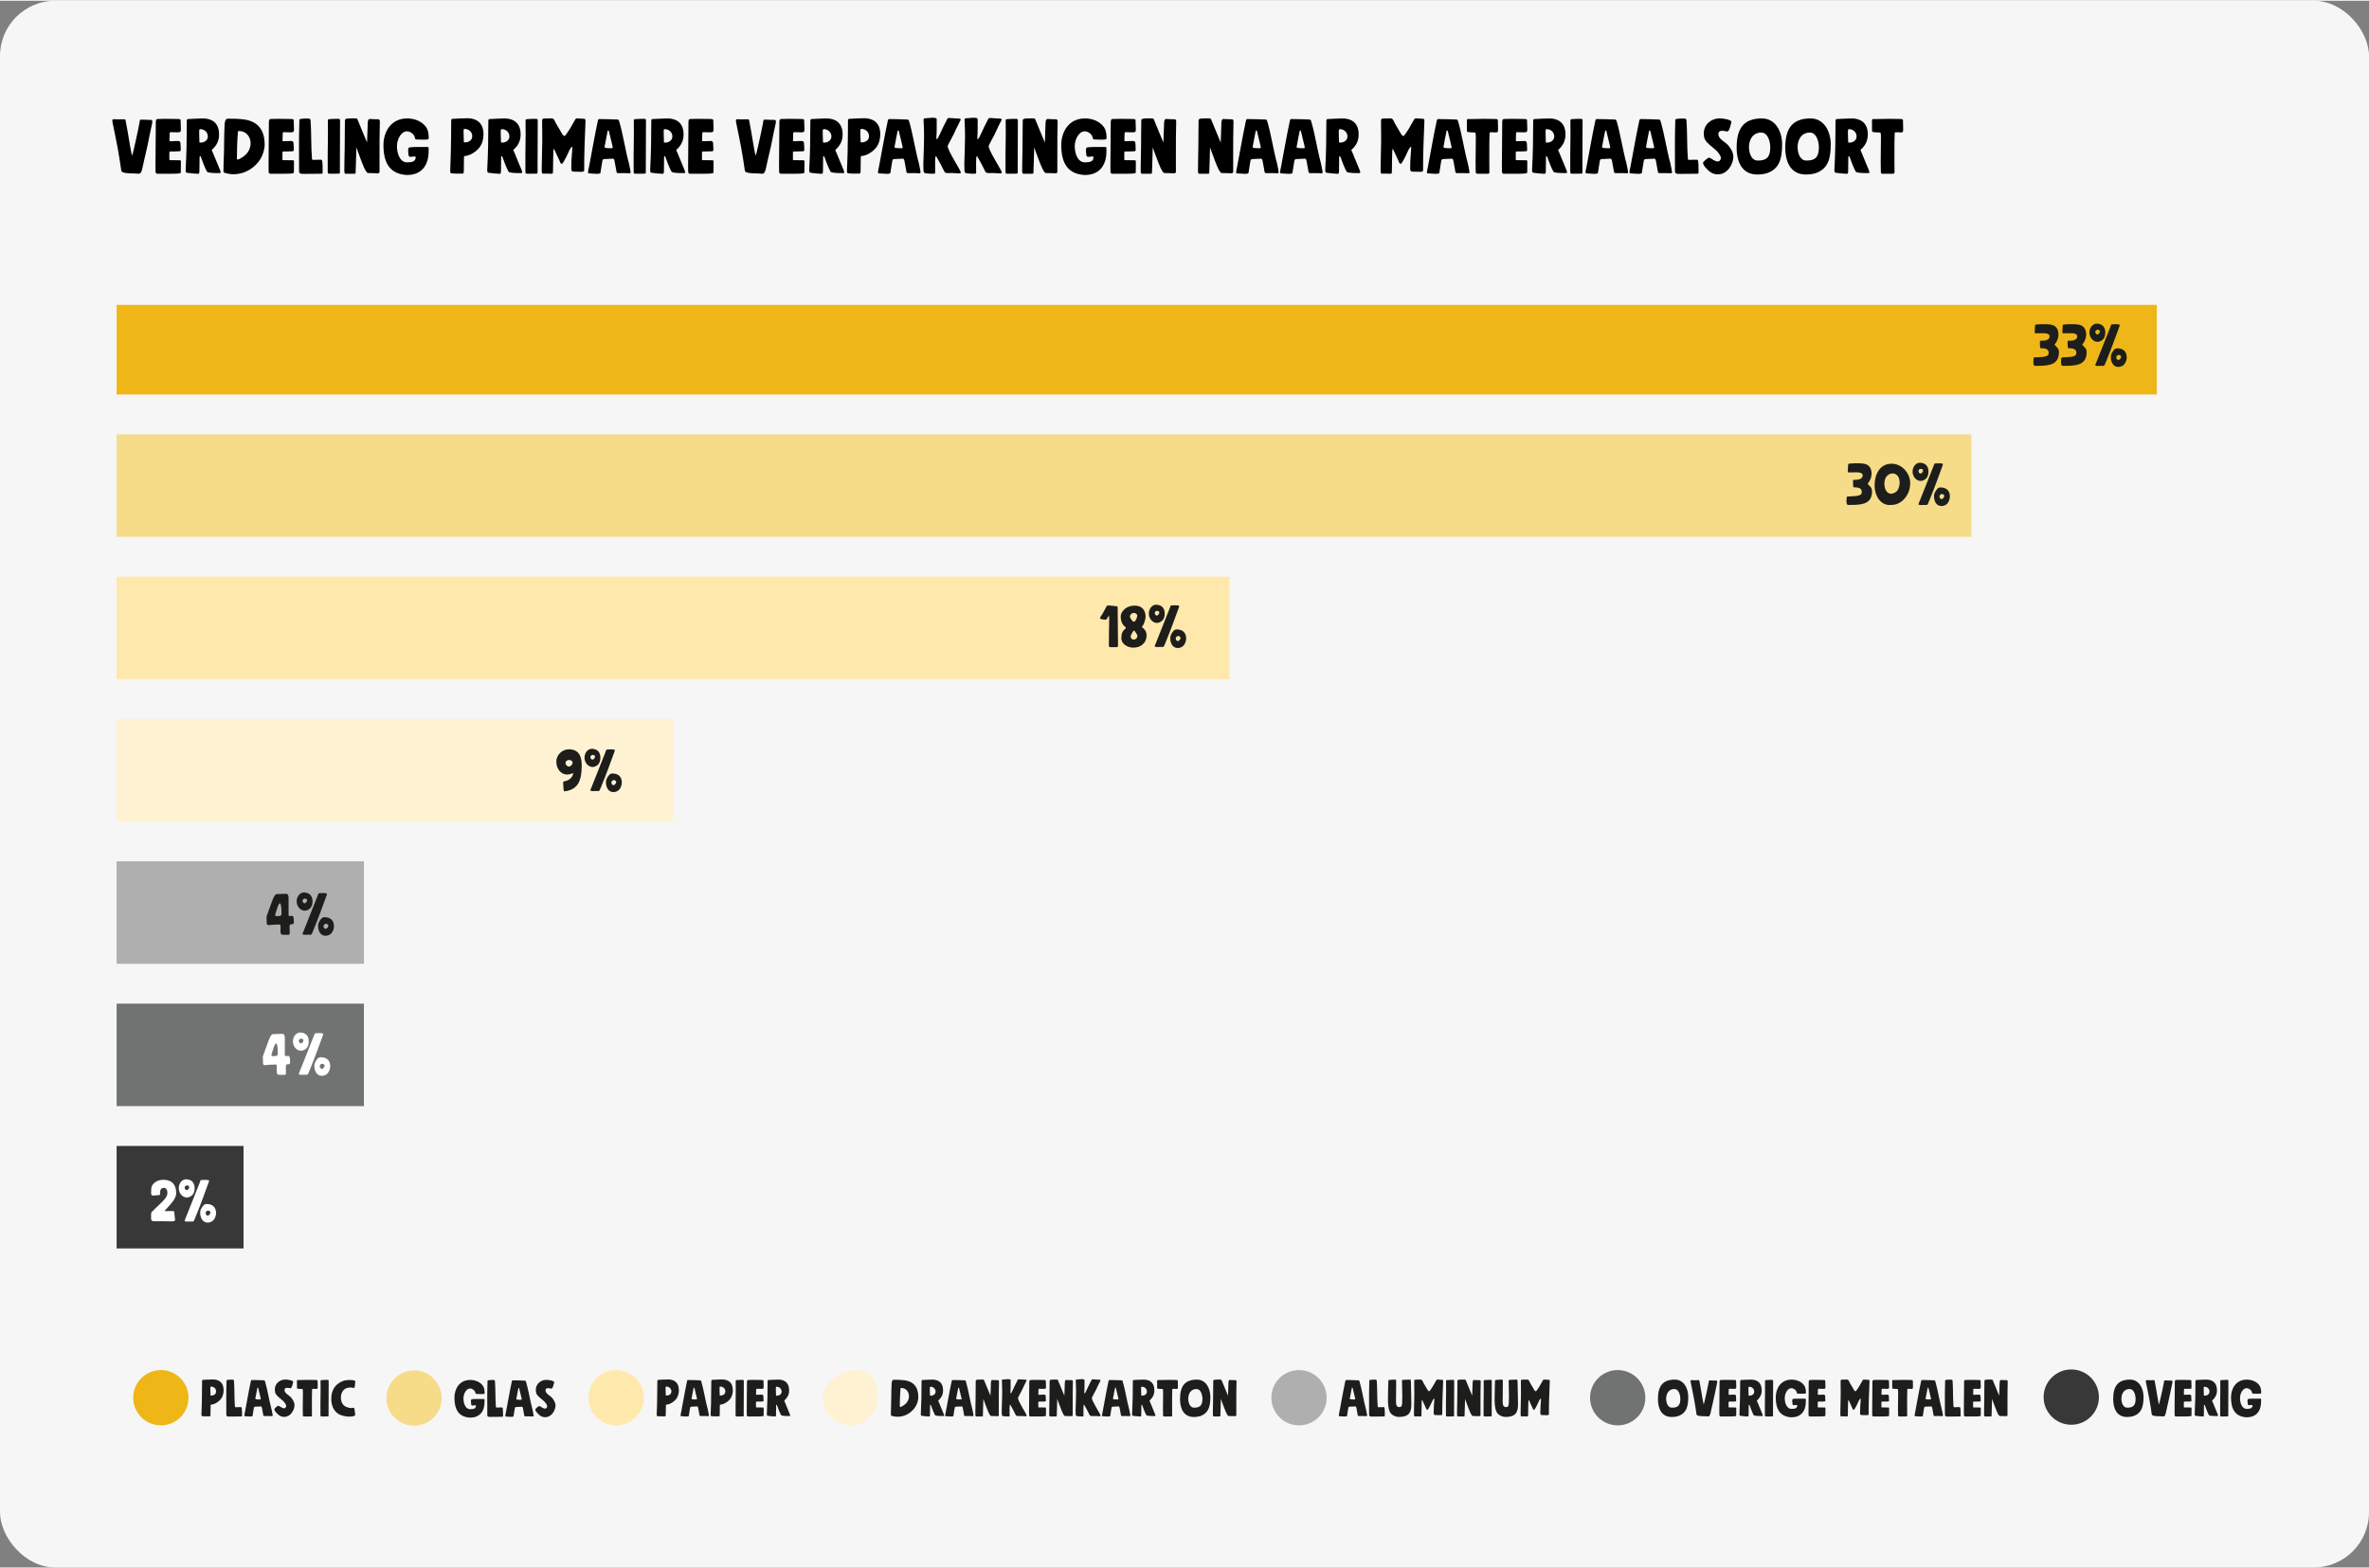 ﻿<?xml version="1.0" encoding="utf-8"?>
<svg id="Laag_2" xmlns="http://www.w3.org/2000/svg" xmlns:xlink="http://www.w3.org/1999/xlink" viewBox="0 0 364.252 240.945" width="364" height="241" preserveAspectRatio="xMidYMid">
  <rect x="0" y="0" width="364.252" height="240.945" fill="#808080" stroke="none"/>
  <defs>
    <style>.cls-1{fill:none;}.cls-2{fill:#717272;}.cls-3{fill:#f6f6f6;}.cls-4{fill:#1d1d1b;}.cls-5{clip-path:url(#clippath-1);}.cls-6{clip-path:url(#clippath-3);}.cls-7{clip-path:url(#clippath-4);}.cls-8{clip-path:url(#clippath-2);}.cls-9{clip-path:url(#clippath-5);}.cls-10{fill:#fff;}.cls-11{fill:#f6db89;}.cls-12{fill:#393838;}.cls-13{fill:#fff2d3;}.cls-14{fill:#eeb717;}.cls-15{fill:#ffe8ac;}.cls-16{fill:#afafaf;}.cls-17{clip-path:url(#clippath);}</style>
    <clipPath id="clippath">
      <rect class="cls-1" x="17.022" y="46.772" width="334.461" height="178.178" />
    </clipPath>
    <clipPath id="clippath-1">
      <rect class="cls-1" x="17.022" y="46.772" width="334.461" height="178.178" />
    </clipPath>
    <clipPath id="clippath-2">
      <rect class="cls-1" x="17.022" y="46.772" width="334.461" height="178.178" />
    </clipPath>
    <clipPath id="clippath-3">
      <rect class="cls-1" x="17.022" y="46.772" width="334.461" height="178.178" />
    </clipPath>
    <clipPath id="clippath-4">
      <rect class="cls-1" x="17.022" y="46.772" width="334.461" height="178.178" />
    </clipPath>
    <clipPath id="clippath-5">
      <rect class="cls-1" x="17.022" y="46.772" width="334.461" height="178.178" />
    </clipPath>
  </defs>
  <g id="Laag_1-2">
    <rect class="cls-3" width="364.252" height="240.945" rx="8.504" ry="8.504" />
    <rect class="cls-14" x="17.931" y="46.772" width="313.7" height="13.787" />
    <rect class="cls-11" x="17.931" y="66.688" width="285.183" height="15.758" />
    <rect class="cls-15" x="17.931" y="88.574" width="171.11" height="15.759" />
    <rect class="cls-13" x="17.931" y="110.46" width="85.555" height="15.758" />
    <rect class="cls-16" x="17.931" y="132.347" width="38.025" height="15.759" />
    <rect class="cls-2" x="17.931" y="154.234" width="38.025" height="15.758" />
    <rect class="cls-12" x="17.931" y="176.121" width="19.518" height="15.759" />
    <path class="cls-10" d="M23.239,187.385c0-.27-.009-.468-.009-.612,0-.387.036-.432.216-.621.352-.359.766-.72,1.135-1.089l.081-.081c.369-.369,1.08-.99,1.08-1.612v-.009c0-.414-.145-.801-.567-.801-.432,0-.567.396-.567.657,0,.09.01.171.01.252,0,.108-.072.216-.172.216h-.054c-.342,0-.576.063-.918.063-.234,0-.234-.252-.234-.531,0-.126.009-.27.009-.414,0-.937.937-1.485,1.846-1.485,1.287,0,1.944.666,1.999,1.954v.063c0,.819-.631,1.503-1.521,2.467-.081.09-.171.18-.252.279,0,.035.062.062.116.062.334,0,.766-.018,1.135-.018h.009c.145,0,.198.071.217.233.045.343.081.783.116,1.135v.045c0,.153-.351.18-.702.18-.333,0-.549-.018-.864-.018h-1.639c-.225,0-.468-.081-.468-.315Z" />
    <path class="cls-10" d="M29.927,182.604c0,.369-.081.846-.432,1.134-.262.216-.514.306-.766.306-.107,0-.225-.018-.324-.054-.531-.171-.918-.756-.918-1.387,0-.72.495-1.359,1.125-1.359.153,0,.315.027.514.09.522.171.801.64.801,1.27ZM29.378,187.736c-.108,0-.198.009-.333.009-.1,0-.189.009-.279.009-.126,0-.378-.026-.378-.117,0-.009,0-.026.009-.045.027-.117.108-.278.171-.44.811-2.026,1.27-3.178,2.026-5.105.045-.117.09-.243.144-.369.054-.135.063-.324.234-.324.171-.009.351-.018.531-.018h.116c.207,0,.531.009.531.153,0,.045-.026.09-.036.144-.783,2.134-1.161,3.223-2.017,5.321-.08.198-.188.486-.261.63-.062.117-.126.162-.225.162-.072,0-.171-.009-.234-.009ZM28.738,182.19c-.197,0-.342.162-.342.351,0,.198.171.369.307.369.135,0,.207-.09.278-.18l.027-.027c.063-.081.09-.171.09-.243,0-.162-.144-.27-.36-.27ZM33.221,186.431c0,.522-.297,1.233-.846,1.387-.081.018-.162.062-.243.072-.072.009-.135.018-.198.018-.792,0-1.152-.747-1.152-1.504,0-.242.045-.44.171-.666.019-.026.027-.045.045-.072.172-.288.369-.621.774-.621.909,0,1.449.505,1.449,1.387ZM31.979,186.061c-.207,0-.36.189-.36.396s.172.378.315.378c.153,0,.252-.126.324-.216.063-.091.099-.181.099-.262,0-.171-.152-.297-.378-.297Z" />
    <path class="cls-10" d="M42.563,163.877c0-.144-.036-.279-.153-.279-.558,0-1.134.045-1.674.099h-.019c-.144,0-.279-.099-.279-.279,0-.378-.026-.612-.026-.837-.019-.135-.009-.171.036-.324.062-.18.351-.954.531-1.476.018-.054.045-.117.062-.171.009-.027.019-.045.027-.072.188-.531.396-1.099.603-1.405.108-.144.226-.216.405-.216.433,0,.874-.036,1.314-.036.352,0,.405.324.405.729v2.583c.009.09.135.099.271.099.099,0,.225-.009.323-.009.208,0,.217.693.217.981,0,.604-.657-.036-.657.648v.045c.009.279.018.468.018,1.026,0,.207-.117.207-.432.207-.217,0-.433-.018-.631-.018-.333,0-.351-.27-.351-.576,0-.54.009-.225.009-.72ZM41.744,162.04c-.009.036-.009.063-.009.099,0,.099.072.162.162.162.441,0,.819.099.819-.432,0-.459-.055-1.521-.243-1.521-.252,0-.549,1.135-.729,1.693Z" />
    <path class="cls-10" d="M47.477,160.033c0,.369-.081.846-.432,1.134-.262.216-.514.306-.766.306-.107,0-.225-.018-.324-.054-.531-.171-.918-.756-.918-1.387,0-.72.495-1.359,1.125-1.359.153,0,.315.027.514.09.522.171.801.639.801,1.269ZM46.928,165.164c-.108,0-.198.009-.333.009-.1,0-.189.009-.279.009-.126,0-.378-.027-.378-.117,0-.009,0-.027.009-.045.027-.117.108-.279.171-.441.811-2.025,1.27-3.178,2.026-5.104.045-.117.09-.243.144-.369.054-.135.063-.324.234-.324.171-.009.351-.018.531-.018h.116c.207,0,.531.009.531.153,0,.045-.026.09-.036.144-.783,2.134-1.161,3.223-2.017,5.32-.08.198-.188.486-.261.63-.062.117-.126.162-.225.162-.072,0-.171-.009-.234-.009ZM46.289,159.619c-.197,0-.342.162-.342.351,0,.198.171.369.307.369.135,0,.207-.09.278-.18l.027-.027c.063-.081.09-.171.09-.243,0-.162-.144-.27-.36-.27ZM50.772,163.859c0,.522-.297,1.233-.846,1.386-.081.018-.162.063-.243.072-.072.009-.135.018-.198.018-.792,0-1.152-.747-1.152-1.503,0-.243.045-.441.171-.666.019-.027.027-.045.045-.072.172-.288.369-.621.774-.621.909,0,1.449.504,1.449,1.386ZM49.53,163.49c-.207,0-.36.189-.36.396s.172.378.315.378c.153,0,.252-.126.324-.216.063-.09.099-.18.099-.261,0-.171-.152-.297-.378-.297Z" />
    <path class="cls-4" d="M43.138,142.34c0-.144-.036-.279-.153-.279-.558,0-1.134.045-1.674.099h-.019c-.144,0-.279-.099-.279-.279,0-.378-.026-.612-.026-.837-.019-.135-.009-.171.036-.324.062-.18.351-.954.531-1.477.018-.054.045-.117.062-.171.009-.027.019-.045.027-.072.188-.531.396-1.099.603-1.405.108-.144.226-.216.405-.216.433,0,.873-.036,1.314-.036.352,0,.405.324.405.729v2.583c.009.09.135.099.271.099.099,0,.225-.009.324-.009.207,0,.216.693.216.981,0,.604-.657-.036-.657.648v.045c.009.279.018.468.018,1.026,0,.207-.117.207-.432.207-.217,0-.433-.018-.631-.018-.333,0-.351-.27-.351-.576,0-.54.009-.225.009-.72ZM42.319,140.504c-.009.036-.009.063-.009.099,0,.099.072.162.162.162.441,0,.819.099.819-.432,0-.459-.054-1.521-.243-1.521-.252,0-.549,1.134-.729,1.692Z" />
    <path class="cls-4" d="M48.053,138.496c0,.369-.081.846-.432,1.134-.262.216-.514.306-.766.306-.107,0-.225-.018-.324-.054-.531-.171-.918-.756-.918-1.387,0-.72.495-1.359,1.125-1.359.153,0,.315.027.514.09.522.171.801.64.801,1.27ZM47.504,143.628c-.108,0-.198.009-.333.009-.1,0-.189.009-.279.009-.126,0-.378-.027-.378-.117,0-.009,0-.027.009-.045.027-.117.108-.279.171-.441.811-2.025,1.27-3.178,2.025-5.104.046-.117.091-.243.145-.369.054-.135.063-.324.234-.324.171-.009.351-.018.531-.018h.116c.207,0,.531.009.531.153,0,.045-.026.09-.036.144-.783,2.134-1.161,3.223-2.017,5.321-.081.198-.188.486-.261.63-.062.117-.126.162-.225.162-.072,0-.172-.009-.234-.009ZM46.864,138.082c-.197,0-.342.162-.342.351,0,.198.171.369.307.369.135,0,.207-.09.278-.18l.027-.027c.063-.081.09-.171.09-.243,0-.162-.144-.27-.36-.27ZM51.347,142.322c0,.522-.297,1.233-.846,1.387-.081.018-.162.063-.243.072-.072.009-.135.018-.198.018-.792,0-1.152-.747-1.152-1.503,0-.243.045-.441.171-.666.019-.027.027-.045.045-.072.171-.288.369-.621.774-.621.909,0,1.449.504,1.449,1.386ZM50.105,141.953c-.207,0-.36.189-.36.396,0,.208.172.378.315.378.153,0,.252-.126.324-.216.062-.09.099-.18.099-.261,0-.171-.152-.297-.378-.297Z" />
    <path class="cls-4" d="M87.229,119.003c-1.08,0-1.692-1-1.692-1.99,0-1.0.883-1.891,1.936-1.891,1.477,0,1.972,1.008,1.972,2.458,0,2.305-.54,3.718-2.548,3.988-.026,0-.045.009-.062.009-.1,0-.162-.036-.171-.162-.019-.36-.072-.711-.072-1.125,0-.171.027-.216.18-.243.973-.18,1.242-.783,1.351-1.107.009-.018.009-.036.009-.054,0-.045-.026-.09-.071-.09-.01,0-.019,0-.027.009-.171.099-.612.198-.802.198ZM88.04,117.247c0-.351-.252-.486-.54-.486-.324,0-.549.216-.549.459,0,.315.27.558.558.558.198,0,.531-.351.531-.531Z" />
    <path class="cls-4" d="M92.314,116.401c0,.369-.081.846-.432,1.134-.262.216-.514.306-.766.306-.107,0-.225-.018-.324-.054-.531-.171-.918-.756-.918-1.387,0-.72.495-1.359,1.125-1.359.153,0,.315.027.514.09.522.171.801.639.801,1.269ZM91.765,121.533c-.108,0-.198.009-.333.009-.1,0-.189.009-.279.009-.126,0-.378-.027-.378-.117,0-.009,0-.027.009-.045.027-.117.108-.279.171-.441.811-2.025,1.27-3.178,2.025-5.104.046-.117.091-.243.145-.369.054-.135.063-.324.234-.324.171-.009.351-.018.531-.018h.116c.207,0,.531.009.531.153,0,.045-.026.09-.036.144-.783,2.134-1.161,3.223-2.017,5.32-.081.198-.188.486-.261.63-.062.117-.126.162-.225.162-.072,0-.172-.009-.234-.009ZM91.126,115.987c-.197,0-.342.162-.342.351,0,.198.171.369.307.369.135,0,.207-.09.278-.18l.027-.027c.063-.081.09-.171.09-.243,0-.162-.144-.27-.36-.27ZM95.609,120.227c0,.522-.297,1.233-.846,1.386-.081.018-.162.063-.243.072-.072.009-.135.018-.198.018-.792,0-1.152-.747-1.152-1.503,0-.243.045-.441.171-.666.019-.027.027-.045.045-.072.171-.288.369-.621.774-.621.909,0,1.449.504,1.449,1.386ZM94.367,119.858c-.207,0-.36.189-.36.396s.172.378.315.378c.153,0,.252-.126.324-.216.062-.09.099-.18.099-.261,0-.171-.152-.297-.378-.297Z" />
    <path class="cls-4" d="M171.731,99.411h-.99c-.171,0-.243-.072-.243-.243,0-.496.01-1.018.01-1.504v-.036c0-.297.035-1.639.035-2.449,0-.369-.009-.621-.026-.621-.027.018-.271.396-.288.423-.081.117-.108.207-.234.207-.062,0-.153,0-.207-.009-.234-.027-.342-.027-.559-.126-.071-.036-.107-.072-.107-.117,0-.036.018-.072.045-.108.468-.685.657-1.117.981-1.702.045-.09.152-.126.297-.126.315,0,.963.108,1.206.117.153.009.198.054.198.216,0,1.792.054,3.952.054,5.735,0,.171-.009.342-.171.342Z" />
    <path class="cls-4" d="M172.414,98.069c0-.783.172-1.134.685-1.575.019-.018.019-.036.019-.054,0-.027-.01-.054-.036-.072-.207-.18-.414-.369-.54-.63-.153-.315-.226-.675-.226-1.026,0-.414.198-.738.478-1.035.324-.351.837-.585,1.332-.63.108-.009.216-.018.324-.018.729,0,1.225.27,1.494.792.117.234.198.54.198.864,0,.126-.018.252-.036.378-.062.306-.198.783-.396,1.044-.026.036-.054.081-.08.117-.027.036-.046.063-.046.09,0,.036.019.054.063.081.333.198.648.657.648,1.179,0,1.233-.919,1.917-2.044,1.917-.909,0-1.837-.603-1.837-1.422ZM174.854,94.513c-.019-.207-.298-.369-.514-.369h-.045c-.279.036-.558.261-.558.549,0,.108.035.225.126.342.099.135.197.297.333.405.045.045.099.063.144.063s.1-.027.153-.081c.198-.216.324-.496.36-.819v-.09ZM173.845,97.781c0,.27.207.414.369.45.036.009.072.009.108.009.117,0,.233-.036.342-.108.117-.081.216-.279.216-.45,0-.054-.009-.099-.026-.144-.09-.198-.324-.549-.469-.702h-.009c-.09,0-.522.693-.531.918v.027Z" />
    <path class="cls-4" d="M179.084,94.243c0,.369-.081.846-.432,1.134-.262.216-.514.306-.766.306-.107,0-.225-.018-.324-.054-.531-.171-.918-.756-.918-1.387,0-.72.495-1.359,1.125-1.359.153,0,.315.027.514.09.522.171.801.64.801,1.27ZM178.535,99.375c-.108,0-.198.009-.333.009-.1,0-.189.009-.279.009-.126,0-.378-.027-.378-.117,0-.009,0-.027.009-.045.027-.117.108-.279.171-.441.811-2.025,1.27-3.178,2.025-5.104.046-.117.091-.243.145-.369.054-.135.063-.324.234-.324.171-.009.351-.018.531-.018h.116c.207,0,.531.009.531.153,0,.045-.026.09-.036.144-.783,2.134-1.161,3.223-2.017,5.321-.081.198-.188.486-.261.63-.062.117-.126.162-.225.162-.072,0-.172-.009-.234-.009ZM177.895,93.829c-.197,0-.342.162-.342.351,0,.198.171.369.307.369.135,0,.207-.09.278-.18l.027-.027c.063-.081.09-.171.09-.243,0-.162-.144-.27-.36-.27ZM182.379,98.069c0,.522-.297,1.233-.846,1.387-.081.018-.162.063-.243.072-.072.009-.135.018-.198.018-.792,0-1.152-.747-1.152-1.503,0-.243.045-.441.171-.666.019-.027.027-.045.045-.072.171-.288.369-.621.774-.621.909,0,1.449.504,1.449,1.386ZM181.137,97.7c-.207,0-.36.189-.36.396,0,.208.172.378.315.378.153,0,.252-.126.324-.216.062-.09.099-.18.099-.261,0-.171-.152-.297-.378-.297Z" />
    <path class="cls-4" d="M285.167,73.679h.126c.495,0,1.08-.153,1.107-.63v-.027c0-.378-.387-.477-.801-.495-.486-.018-.766.018-1.314.018-.126,0-.172-.072-.172-.216v-.045l.046-.891c0-.099.09-.207.188-.207.54-.045,1.08-.072,1.621-.045.233.009.477.027.729.081.693.144,1.071.711,1.071,1.486v.108c-.026.54-.261,1.08-.558,1.386-.019.018-.027.045-.027.072,0,.027,0,.054.027.081.324.333.63.513.63,1.125v.081c-.081,1.693-1.278,1.981-3.259,1.981h-.396l-.036-.009c-.099,0-.152-.036-.18-.144-.045-.171-.072-.324-.063-.54.01-.144.027-.297.036-.441,0-.108.045-.153.153-.162.162-.018.324-.009.486-.027.369-.027,1.098-.027,1.404-.207.171-.099.27-.216.279-.405v-.054c0-.405-.207-.675-.945-.711-.081-.009-.171,0-.252,0-.072-.009-.117-.036-.117-.135-.009-.333-.055-.522-.036-.855,0-.126.027-.171.135-.171h.117Z" />
    <path class="cls-4" d="M293.709,74.192c0,.324-.045.639-.117.945-.261,1.044-1.062,1.98-1.98,2.277-.36.117-.729.135-1.107.135-1.368,0-2.269-1.44-2.269-2.944,0-1.881.855-3.403,2.629-3.403,1.521,0,2.845,1.413,2.845,2.989ZM290.783,75.821c.315,0,.811-.243.981-.54.216-.369.324-.756.324-1.162,0-.207-.027-.405-.09-.621-.153-.54-.567-.801-1.009-.801-.396,0-.801.216-1.035.639-.145.261-.216.621-.216.972,0,.855.423,1.513,1.044,1.513Z" />
    <path class="cls-4" d="M296.515,72.409c0,.369-.081.846-.432,1.134-.262.216-.514.306-.766.306-.107,0-.225-.018-.324-.054-.531-.171-.918-.756-.918-1.387,0-.72.495-1.359,1.125-1.359.153,0,.315.027.514.09.522.171.801.64.801,1.27ZM295.967,77.541c-.108,0-.198.009-.333.009-.1,0-.189.009-.279.009-.126,0-.378-.027-.378-.117,0-.009,0-.027.009-.045.027-.117.108-.279.171-.441.811-2.025,1.27-3.178,2.025-5.104.046-.117.091-.243.145-.369.054-.135.063-.324.234-.324.171-.009.351-.018.531-.018h.116c.207,0,.531.009.531.153,0,.045-.026.09-.036.144-.783,2.134-1.161,3.223-2.017,5.321-.081.198-.188.486-.261.63-.062.117-.126.162-.225.162-.072,0-.172-.009-.234-.009ZM295.327,71.995c-.197,0-.342.162-.342.351,0,.198.171.369.307.369.135,0,.207-.09.278-.18l.027-.027c.063-.081.09-.171.09-.243,0-.162-.144-.27-.36-.27ZM299.81,76.235c0,.522-.297,1.233-.846,1.387-.081.018-.162.063-.243.072-.072.009-.135.018-.198.018-.792,0-1.152-.747-1.152-1.503,0-.243.045-.441.171-.666.019-.027.027-.045.045-.072.171-.288.369-.621.774-.621.909,0,1.449.504,1.449,1.386ZM298.568,75.866c-.207,0-.36.189-.36.396,0,.208.172.378.315.378.153,0,.252-.126.324-.216.062-.09.099-.18.099-.261,0-.171-.152-.297-.378-.297Z" />
    <path class="cls-4" d="M313.904,52.286h.126c.495,0,1.08-.153,1.107-.63v-.027c0-.378-.387-.477-.801-.495-.486-.018-.766.018-1.314.018-.126,0-.172-.072-.172-.216v-.045l.046-.891c0-.099.09-.207.188-.207.54-.045,1.08-.072,1.62-.045.234.009.478.027.729.081.693.144,1.071.711,1.071,1.486v.108c-.026.54-.261,1.08-.558,1.386-.019.018-.027.045-.027.072,0,.027,0,.054.027.081.324.333.63.513.63,1.125v.081c-.081,1.693-1.278,1.981-3.259,1.981h-.396l-.036-.009c-.099,0-.152-.036-.18-.144-.045-.171-.072-.324-.063-.54.01-.144.027-.297.036-.441,0-.108.045-.153.153-.162.162-.018.324-.009.486-.027.369-.027,1.099-.027,1.404-.207.171-.099.271-.216.279-.405v-.054c0-.405-.207-.675-.945-.711-.081-.009-.171,0-.252,0-.072-.009-.117-.036-.117-.135-.009-.333-.055-.522-.036-.855,0-.126.027-.171.135-.171h.117Z" />
    <path class="cls-4" d="M318.161,52.286h.126c.495,0,1.08-.153,1.107-.63v-.027c0-.378-.387-.477-.801-.495-.486-.018-.766.018-1.314.018-.126,0-.172-.072-.172-.216v-.045l.046-.891c0-.099.09-.207.188-.207.54-.045,1.08-.072,1.621-.045.233.009.477.027.729.081.693.144,1.071.711,1.071,1.486v.108c-.026.54-.261,1.08-.558,1.386-.019.018-.027.045-.027.072,0,.027,0,.054.027.081.324.333.63.513.63,1.125v.081c-.081,1.693-1.278,1.981-3.259,1.981h-.396l-.036-.009c-.099,0-.152-.036-.18-.144-.045-.171-.072-.324-.063-.54.01-.144.027-.297.036-.441,0-.108.045-.153.153-.162.162-.018.324-.009.486-.027.369-.027,1.098-.027,1.404-.207.171-.099.27-.216.279-.405v-.054c0-.405-.207-.675-.945-.711-.081-.009-.171,0-.252,0-.072-.009-.117-.036-.117-.135-.009-.333-.055-.522-.036-.855,0-.126.027-.171.135-.171h.117Z" />
    <path class="cls-4" d="M323.705,51.016c0,.369-.081.846-.432,1.134-.262.216-.514.306-.766.306-.107,0-.225-.018-.324-.054-.531-.171-.918-.756-.918-1.387,0-.72.495-1.359,1.125-1.359.153,0,.315.027.514.09.522.171.801.639.801,1.269ZM323.156,56.148c-.108,0-.198.009-.333.009-.1,0-.189.009-.279.009-.126,0-.378-.027-.378-.117,0-.009,0-.027.009-.045.027-.117.108-.279.171-.441.811-2.025,1.27-3.178,2.025-5.104.046-.117.091-.243.145-.369.054-.135.063-.324.234-.324.171-.009.351-.018.531-.018h.116c.207,0,.531.009.531.153,0,.045-.026.09-.036.144-.783,2.134-1.161,3.223-2.017,5.32-.081.198-.188.486-.261.63-.062.117-.126.162-.225.162-.072,0-.172-.009-.234-.009ZM322.516,50.602c-.197,0-.342.162-.342.351,0,.198.171.369.307.369.135,0,.207-.09.278-.18l.027-.027c.063-.081.09-.171.09-.243,0-.162-.144-.27-.36-.27ZM327,54.842c0,.522-.297,1.233-.846,1.386-.081.018-.162.063-.243.072-.072.009-.135.018-.198.018-.792,0-1.152-.747-1.152-1.503,0-.243.045-.441.171-.666.019-.027.027-.045.045-.072.171-.288.369-.621.774-.621.909,0,1.449.504,1.449,1.386ZM325.758,54.473c-.207,0-.36.189-.36.396s.172.378.315.378c.153,0,.252-.126.324-.216.062-.09.099-.18.099-.261,0-.171-.152-.297-.378-.297Z" />
    <g class="cls-17">
      <path class="cls-11" d="M67.913,214.886c0,2.348-1.904,4.252-4.252,4.252s-4.252-1.904-4.252-4.252,1.904-4.252,4.252-4.252,4.252,1.904,4.252,4.252" />
    </g>
    <path class="cls-4" d="M72.598,215.059c.368-.031.544-.031.808-.031h.976c.088,0,.12.048.12.12v.319c0,1.543-.808,2.431-2.199,2.431h-.064c-1.734-.112-2.366-1.264-2.366-3.07,0-1.327.752-2.727,2.423-2.727,1.191,0,2.022.672,2.158,1.383.032.177.064.368.064.552,0,.057-.008.112-.024.168-.016.064-.247.072-.487.072-.232,0-.368-.008-.624-.016-.159-.009-.256.031-.288-.176-.048-.36-.472-.664-.815-.664-.6,0-1.023.831-1.023,1.52,0,.863.368,1.663,1.023,1.663.528,0,.896-.08.896-.528,0-.056-.031-.08-.096-.08-.16,0-.191.04-.367.04-.16,0-.248-.016-.265-.176-.023-.151-.04-.312-.04-.472,0-.2.009-.312.192-.328Z" />
    <path class="cls-4" d="M77.079,216.33c.168,0,.2.017.224.16.04.296.04.735.04,1.056v.104c0,.112-.032.12-.256.12h-.096c-.432.008-1.04.016-1.479.016h-.151c-.24,0-.433-.023-.433-.264,0-.703-.008-1.799-.008-2.702,0-.424.008-.815.008-1.136.009-.487.017-.968.032-1.423,0-.072.072-.104.145-.112.191-.032.392-.04.583-.04h.128c.152,0,.272.017.288.168.096,1.176.04,2.679.144,3.926.009.096.024.145.12.145.176,0,.528-.017.712-.017Z" />
    <path class="cls-4" d="M82.053,217.617c0,.064-.04.104-.104.104-.184,0-.352-.016-.575-.016h-.632c-.151,0-.144-.192-.168-.328-.063-.304-.111-.616-.168-.92-.016-.104-.056-.231-.168-.231h-.016c-.32.023-.56.016-.88.04-.096.008-.159.063-.176.151-.08.408-.128.815-.2,1.248-.016.104-.199.111-.335.111h-.104c-.12,0-.535-.04-.672-.04-.119,0-.159-.023-.159-.111,0-.2.063-.376.096-.561.304-1.583.567-3.166.911-4.757.032-.096.057-.144.16-.144h.008c.6,0,1.224.023,1.815.048.128.008.151.031.191.159.4,1.344.616,2.887,1,4.311.071.279.111.567.168.855.008.023.008.056.008.079ZM80.222,215.059c0-.023-.008-.056-.016-.096-.024-.136-.28-1.191-.376-1.559-.017-.048-.048-.072-.072-.072-.04,0-.056.04-.063.088-.128.6-.185.96-.305,1.583v.024c0,.056.049.088.104.096.2.032.384.032.584.032.104,0,.144-.024.144-.097Z" />
    <path class="cls-4" d="M83.879,213.716c0,.487.655.768.951,1.079.145.152.584.688.584,1.224,0,.735-.584,1.814-1.583,1.814-.607,0-.968-.344-1.327-.768-.08-.088-.2-.304-.2-.415,0-.097.464-.528.632-.528.112,0,.592.393.855.393.224,0,.344-.2.344-.376,0-.2-.304-.616-.52-.8l-.6-.504c-.472-.399-.632-.647-.632-1.207,0-.936.792-1.535,1.615-1.535.376,0,1.215.128,1.215.367,0,.024-.008.049-.016.08-.104.32-.176.896-.432.896-.08,0-.352-.071-.432-.071-.288,0-.456.063-.456.352Z" />
    <g class="cls-5">
      <path class="cls-14" d="M28.985,214.836c0,2.348-1.904,4.252-4.252,4.252s-4.252-1.904-4.252-4.252,1.904-4.252,4.252-4.252,4.252,1.904,4.252,4.252" />
    </g>
    <path class="cls-4" d="M33.982,215.009c-.16.217-.407.448-.791.664-.336.184-.624.224-.72.231h-.024c-.056,0-.063.049-.063.128v.104c0,.328-.017.951-.017,1.271,0,.128-.008.296-.128.296-.256,0-.799.016-1.111-.024-.151-.008-.159-.112-.159-.271,0,0,0-.04.008-.136,0-.04.031-.744.056-1.655.024-1.048.04-2.367.04-3.295,0-.111.016-.231.12-.231.455-.016,1.039-.064,1.535-.064.815,0,1.655.36,1.655,1.647,0,.352-.064.88-.4,1.335ZM32.344,213.634c0,.224.023.632.023.775,0,.097.024.097.088.097h.017c.367,0,.76-.2.76-.632,0-.464-.384-.752-.784-.752-.104,0-.104.112-.104.208v.304Z" />
    <path class="cls-4" d="M36.951,216.28c.168,0,.2.017.224.16.04.296.04.735.04,1.056v.104c0,.112-.032.12-.256.12h-.096c-.432.008-1.04.016-1.479.016h-.151c-.24,0-.433-.023-.433-.264,0-.703-.008-1.799-.008-2.702,0-.424.008-.815.008-1.136.009-.487.017-.967.032-1.423,0-.072.072-.104.145-.112.191-.032.392-.04.583-.04h.128c.152,0,.272.017.288.168.096,1.176.04,2.679.144,3.926.009.097.024.145.12.145.176,0,.528-.017.712-.017Z" />
    <path class="cls-4" d="M41.926,217.567c0,.064-.04.104-.104.104-.184,0-.352-.017-.575-.017h-.632c-.151,0-.144-.191-.168-.327-.063-.304-.111-.616-.168-.92-.016-.104-.056-.231-.168-.231h-.016c-.32.023-.56.016-.88.04-.096.008-.159.063-.176.151-.08.408-.128.815-.199,1.248-.017.104-.2.111-.336.111h-.104c-.12,0-.535-.04-.672-.04-.119,0-.159-.023-.159-.111,0-.2.063-.376.096-.56.304-1.584.567-3.167.911-4.758.032-.096.057-.144.16-.144h.008c.6,0,1.224.023,1.815.048.128.008.151.031.191.159.4,1.344.616,2.887,1,4.31.071.28.111.568.168.856.008.023.008.056.008.079ZM40.095,215.009c0-.023-.008-.056-.016-.096-.024-.136-.28-1.191-.376-1.559-.017-.049-.048-.072-.072-.072-.04,0-.056.04-.063.088-.128.6-.185.959-.305,1.583v.024c0,.056.049.088.104.096.2.032.384.032.584.032.104,0,.144-.024.144-.097Z" />
    <path class="cls-4" d="M43.751,213.666c0,.487.655.768.951,1.079.145.152.584.688.584,1.224,0,.735-.584,1.815-1.583,1.815-.607,0-.968-.345-1.327-.768-.08-.089-.2-.305-.2-.416,0-.096.464-.528.632-.528.112,0,.592.393.855.393.224,0,.344-.2.344-.376,0-.2-.304-.616-.52-.8l-.6-.504c-.472-.399-.632-.647-.632-1.207,0-.936.792-1.535,1.615-1.535.376,0,1.215.128,1.215.368,0,.023-.008.048-.016.079-.104.32-.176.896-.432.896-.08,0-.352-.071-.432-.071-.288,0-.456.063-.456.352Z" />
    <path class="cls-4" d="M46.552,216.616c0-.863.024-1.679.024-2.566,0-.136,0-.264-.017-.408-.008-.119-.04-.151-.159-.151-.2-.008-.4-.008-.6-.04-.12-.016-.137-.04-.137-.16-.008-.359-.008-.672-.008-1.031,0-.072.016-.144.096-.144h.353c.479,0,.919-.024,1.383-.024.344,0,.688.008,1.031.016.32.009.312.032.32.256.008.312.016.536.016.832,0,.063-.016.24-.063.264-.04.016-.08.024-.128.024-.152,0-.368-.017-.512-.017-.192,0-.16.032-.168.208-.024.56-.024,1.096-.024,1.631v1.296c0,.296.008.64.008.951,0,.112-.023.168-.168.168h-1.055c-.168,0-.176-.12-.176-.2v-.023c0-.304-.017-.568-.017-.88Z" />
    <path class="cls-4" d="M49.272,215.681c0-.695.023-1.319.023-2.007,0-.424-.008-.863-.008-1.319v-.048c0-.08.008-.168.08-.176.231-.024.6-.04.84-.04.287,0,.327.008.327.191v.393c0,1.415-.016,2.822-.016,4.229v.695c0,.096-.056.112-.136.112h-.097c-.136,0-.264.008-.392.008h-.432c-.16,0-.191-.016-.191-.256v-1.783Z" />
    <path class="cls-4" d="M54.613,217.439c0,.145-.096.185-.16.2-.688.216-1.535.08-2.118-.16-.576-.239-1.191-.791-1.367-1.95-.057-.384-.024-.952.04-1.256.176-.808.527-1.351,1.287-1.799.352-.208.632-.28.896-.319.376-.064.791-.04.951-.024.144.008.264.024.392.08.112.056.088.16.08.296-.008.199-.048.607-.088.72-.023.088-.072.104-.136.104-.008,0-.024-.008-.032-.008-.216-.048-.416-.096-.871-.017-.68.112-1.071.792-1.071,1.496,0,.728.327,1.223.783,1.431.584.256.951.192,1.039.16.152-.032.216-.04.256.168.072.344.097.632.112.815,0,.016.008.032.008.048v.016Z" />
    <g class="cls-8">
      <path class="cls-15" d="M98.985,214.836c0,2.348-1.904,4.252-4.252,4.252s-4.252-1.904-4.252-4.252,1.904-4.252,4.252-4.252,4.252,1.904,4.252,4.252" />
    </g>
    <path class="cls-4" d="M103.982,215.009c-.16.217-.407.448-.791.664-.336.184-.624.224-.72.231h-.024c-.056,0-.063.049-.063.128v.104c0,.328-.017.951-.017,1.271,0,.128-.008.296-.128.296-.256,0-.799.016-1.111-.024-.151-.008-.159-.112-.159-.271,0,0,0-.04.008-.136,0-.04.031-.744.056-1.655.024-1.048.04-2.367.04-3.295,0-.111.016-.231.12-.231.455-.016,1.039-.064,1.535-.064.815,0,1.655.36,1.655,1.647,0,.352-.064.88-.4,1.335ZM102.344,213.634c0,.224.023.632.023.775,0,.097.024.097.088.097h.017c.367,0,.76-.2.76-.632,0-.464-.384-.752-.784-.752-.104,0-.104.112-.104.208v.304Z" />
    <path class="cls-4" d="M108.998,217.567c0,.064-.04.104-.104.104-.184,0-.352-.017-.575-.017h-.632c-.151,0-.144-.191-.168-.327-.063-.304-.111-.616-.168-.92-.016-.104-.056-.231-.168-.231h-.016c-.32.023-.56.016-.88.04-.096.008-.159.063-.176.151-.08.408-.128.815-.199,1.248-.017.104-.2.111-.336.111h-.104c-.12,0-.535-.04-.672-.04-.119,0-.159-.023-.159-.111,0-.2.063-.376.096-.56.304-1.584.567-3.167.911-4.758.032-.096.057-.144.16-.144h.008c.6,0,1.224.023,1.815.048.128.008.151.031.191.159.4,1.344.616,2.887,1,4.31.071.28.111.568.168.856.008.023.008.056.008.079ZM107.167,215.009c0-.023-.008-.056-.016-.096-.024-.136-.28-1.191-.376-1.559-.017-.049-.048-.072-.072-.072-.04,0-.056.04-.063.088-.128.6-.185.959-.305,1.583v.024c0,.056.049.088.104.096.2.032.384.032.584.032.104,0,.144-.024.144-.097Z" />
    <path class="cls-4" d="M112.278,215.009c-.16.217-.407.448-.791.664-.336.184-.624.224-.72.231h-.024c-.056,0-.063.049-.063.128v.104c0,.328-.017.951-.017,1.271,0,.128-.008.296-.128.296-.256,0-.799.016-1.111-.024-.151-.008-.16-.112-.16-.271,0,0,0-.04.009-.136,0-.04.031-.744.056-1.655.024-1.048.04-2.367.04-3.295,0-.111.016-.231.12-.231.455-.016,1.039-.064,1.535-.064.815,0,1.655.36,1.655,1.647,0,.352-.064.88-.4,1.335ZM110.639,213.634c0,.224.023.632.023.775,0,.097.024.097.088.097h.017c.367,0,.76-.2.76-.632,0-.464-.384-.752-.784-.752-.104,0-.104.112-.104.208v.304Z" />
    <path class="cls-4" d="M113.104,215.681c0-.695.023-1.319.023-2.007,0-.424-.008-.863-.008-1.319v-.048c0-.08.008-.168.08-.176.231-.024.6-.04.84-.04.287,0,.327.008.327.191v.393c0,1.415-.016,2.822-.016,4.229v.695c0,.096-.056.112-.136.112h-.097c-.136,0-.264.008-.392.008h-.432c-.16,0-.191-.016-.191-.256v-1.783Z" />
    <path class="cls-4" d="M116.344,214.386c.191,0,.607-.024.808-.024.144,0,.216.088.224.24.008.216.032.384.032.663,0,.097-.048.145-.145.152-.184.008-.335.016-.512.016h-.335c-.097,0-.177,0-.177.088v.72c0,.064.017.088.072.088h.152c.191,0,.495.009.728.009h.136c.08,0,.096.079.096.151,0,.36,0,.664-.008,1.023,0,.12-.024.152-.144.168-.225.04-.68.04-.912.04h-1.335c-.2,0-.2-.168-.2-.248-.008-.176-.008-.352-.008-.535,0-1.439.032-2.687.032-4.19v-.199c0-.304.016-.44.224-.44.248,0,.496-.016.744-.016.327,0,.935.008,1.263.016.32.009.312.032.32.256.008.312.023.536.023.832,0,.063-.023.216-.071.24-.089.031-.192.039-.305.039-.159,0-.567-.016-.711-.016-.064,0-.072.136-.072.24,0,.216-.016.424-.016.623,0,.048.016.064.096.064Z" />
    <path class="cls-4" d="M119.191,217.727c-.256,0-.8-.063-1.12-.104-.151-.017-.159-.112-.159-.272v-.104c.088-1.623.111-3.175.111-4.901,0-.12.017-.231.112-.231.456-.017,1.048-.064,1.543-.064.815,0,1.655.36,1.655,1.64,0,.671-.264,1.111-.632,1.479-.008.008-.12.096-.12.112,0,.04.088.216.12.288.24.56.464,1.127.695,1.687.024.056.104.256.104.32,0,.071-.064.079-.168.079-.376,0-1.159,0-1.239-.151-.248-.456-.424-.968-.64-1.543-.008-.024-.04-.032-.056-.032-.057,0-.064.056-.064.128v.104c0,.32-.016.952-.016,1.271,0,.128-.009.296-.128.296ZM119.319,214.458c0,.071.04.071.111.071.36,0,.752-.208.752-.632,0-.455-.376-.751-.783-.751-.104,0-.104.111-.104.216v.288c0,.224.024.535.024.783v.024Z" />
    <g class="cls-6">
      <path class="cls-13" d="M134.985,214.836c0,2.348-1.904,4.252-4.252,4.252s-4.252-1.904-4.252-4.252,2.904-4.252,5.252-4.252,3.252,1.904,3.252,4.252" />
    </g>
    <path class="cls-4" d="M139.015,212.146c1.406.168,2.183,1,2.183,2.583,0,.496-.185,1.079-.432,1.479-.512.815-1.479,1.559-2.767,1.559-.304,0-.6-.048-.904-.144-.096-.032-.119-.064-.119-.16,0-.896.063-1.775.063-2.662,0-.712.017-1.512.056-2.175.017-.225.08-.552.328-.552.568,0,1.08.008,1.592.071ZM138.455,216.257c.049,0,.097-.017.104-.024.583-.288,1.199-.775,1.199-1.639,0-.672-.456-1.256-1.191-1.256-.063,0-.096.017-.104.072-.072.76-.112,1.927-.112,2.71,0,.112.056.137.104.137Z" />
    <path class="cls-4" d="M142.864,217.727c-.256,0-.8-.063-1.12-.104-.151-.017-.159-.112-.159-.272v-.104c.088-1.623.111-3.175.111-4.901,0-.12.017-.231.112-.231.456-.017,1.047-.064,1.543-.064.815,0,1.655.36,1.655,1.64,0,.671-.264,1.111-.632,1.479-.008.008-.12.096-.12.112,0,.04.088.216.12.288.24.56.464,1.127.695,1.687.024.056.104.256.104.32,0,.071-.064.079-.168.079-.376,0-1.159,0-1.239-.151-.248-.456-.424-.968-.64-1.543-.008-.024-.04-.032-.056-.032-.057,0-.064.056-.064.128v.104c0,.32-.016.952-.016,1.271,0,.128-.008.296-.128.296ZM142.992,214.458c0,.071.04.071.111.071.36,0,.752-.208.752-.632,0-.455-.376-.751-.783-.751-.104,0-.104.111-.104.216v.288c0,.224.024.535.024.783v.024Z" />
    <path class="cls-4" d="M149.685,217.567c0,.064-.04.104-.104.104-.184,0-.352-.017-.575-.017h-.632c-.151,0-.144-.191-.168-.327-.063-.304-.111-.616-.168-.92-.016-.104-.056-.231-.168-.231h-.016c-.32.023-.56.016-.88.04-.096.008-.159.063-.176.151-.08.408-.128.815-.199,1.248-.017.104-.2.111-.336.111h-.104c-.12,0-.535-.04-.672-.04-.119,0-.159-.023-.159-.111,0-.2.063-.376.096-.56.304-1.584.567-3.167.911-4.758.032-.096.057-.144.16-.144h.008c.6,0,1.224.023,1.815.048.128.008.151.031.191.159.4,1.344.616,2.887,1,4.31.071.28.111.568.168.856.008.023.008.056.008.079ZM147.854,215.009c0-.023-.008-.056-.016-.096-.024-.136-.28-1.191-.376-1.559-.017-.049-.048-.072-.072-.072-.04,0-.056.04-.063.088-.128.6-.185.959-.305,1.583v.024c0,.056.049.088.104.096.2.032.384.032.584.032.104,0,.144-.024.144-.097Z" />
    <path class="cls-4" d="M150.103,217.72c-.128,0-.136-.152-.136-.32v-.256c0-.207,0-.392.008-.623.04-1.327.024-1.927.04-3.166,0-.288.008-.504.008-.736v-.264c0-.063,0-.128.024-.184.023-.064.159-.096.239-.104.145-.016.28-.023.424-.023.152,0,.304,0,.456.008.063,0,.12.032.144.096.36.896.696,1.68.983,2.375.024-.712.049-1.463.072-2.047.017-.319.12-.368.224-.368.032,0,.072,0,.104.009.151.016.495.016.72.023.111,0,.191.048.191.192v.056c-.032,1.119-.032,2.143-.032,3.206v1.951c0,.12-.111.128-.239.128h-.057c-.247,0-.623-.024-.879-.024-.16,0-.352-.432-.456-.663-.296-.688-.527-1.407-.743-1.959-.017.896-.032,1.159-.064,2.19-.008.145,0,.264-.016.439-.008.064-.088.064-.152.064h-.863Z" />
    <path class="cls-4" d="M155.12,217.72c-.312,0-.56,0-.848-.048-.224-.032-.232-.12-.24-.448,0-.184-.016-.424-.008-.615.024-.88.072-1.791.072-2.711,0-.527-.017-.991-.04-1.486,0-.04-.008-.08-.008-.12v-.04c0-.112.008-.208.104-.208.256-.008.536-.064.792-.064h.016c.12,0,.304.009.392.064.032.016.04.056.04.112v1.031c0,.096-.008.231-.008.359,0,.192-.056.624,0,.624h.032c.104,0,.472-.912.64-1.231.08-.145.176-.352.279-.552.097-.192.145-.368.288-.384h.04c.136,0,.344.032.552.04.328.016.64.016.64.096v.017c0,.056-.04.111-.08.191-.248.456-.392.823-.632,1.312-.208.424-.392.703-.6,1.144-.016.031-.023.056-.023.088,0,.472,1.343,2.494,1.343,2.687,0,.071-.056.111-.144.111-.225,0-.408-.032-.736-.04-.312,0-.567.032-.695-.04-.072-.031-.111-.104-.136-.159-.224-.472-.544-1.063-.8-1.504,0-.008-.008-.016-.016-.016q0-.008-.008-.008h-.009c-.079,0-.088.328-.088.6v.911c0,.024.009.072.009.104,0,.104-.017.184-.12.184Z" />
    <path class="cls-4" d="M159.751,214.386c.191,0,.607-.024.808-.024.144,0,.216.088.224.24.008.216.032.384.032.663,0,.097-.048.145-.145.152-.184.008-.335.016-.512.016h-.335c-.097,0-.177,0-.177.088v.72c0,.064.017.088.072.088h.152c.191,0,.495.009.728.009h.136c.08,0,.096.079.096.151,0,.36,0,.664-.008,1.023,0,.12-.024.152-.144.168-.225.04-.68.04-.912.04h-1.335c-.2,0-.2-.168-.2-.248-.008-.176-.008-.352-.008-.535,0-1.439.032-2.687.032-4.19v-.199c0-.304.016-.44.224-.44.248,0,.496-.016.743-.016.328,0,.936.008,1.264.016.32.009.312.032.32.256.008.312.023.536.023.832,0,.063-.023.216-.072.24-.088.031-.191.039-.304.039-.159,0-.567-.016-.711-.016-.064,0-.072.136-.072.24,0,.216-.016.424-.016.623,0,.048.016.064.096.064Z" />
    <path class="cls-4" d="M161.464,217.72c-.128,0-.136-.152-.136-.32v-.256c0-.207,0-.392.008-.623.04-1.327.024-1.927.04-3.166,0-.288.008-.504.008-.736v-.264c0-.063,0-.128.024-.184.023-.064.16-.096.239-.104.145-.016.28-.023.424-.023.152,0,.304,0,.456.008.064,0,.12.032.144.096.36.896.696,1.68.983,2.375.024-.712.049-1.463.072-2.047.016-.319.12-.368.224-.368.032,0,.072,0,.104.009.151.016.495.016.72.023.111,0,.191.048.191.192v.056c-.032,1.119-.032,2.143-.032,3.206v1.951c0,.12-.111.128-.239.128h-.056c-.248,0-.624-.024-.88-.024-.16,0-.352-.432-.456-.663-.296-.688-.527-1.407-.743-1.959-.017.896-.032,1.159-.064,2.19-.008.145,0,.264-.016.439-.008.064-.088.064-.152.064h-.863Z" />
    <path class="cls-4" d="M166.479,217.72c-.312,0-.56,0-.848-.048-.224-.032-.232-.12-.24-.448,0-.184-.016-.424-.008-.615.024-.88.072-1.791.072-2.711,0-.527-.017-.991-.04-1.486,0-.04-.008-.08-.008-.12v-.04c0-.112.008-.208.104-.208.256-.008.536-.064.792-.064h.016c.12,0,.304.009.392.064.032.016.04.056.04.112v1.031c0,.096-.008.231-.008.359,0,.192-.056.624,0,.624h.032c.104,0,.472-.912.64-1.231.08-.145.176-.352.279-.552.097-.192.145-.368.288-.384h.04c.136,0,.344.032.552.04.328.016.64.016.64.096v.017c0,.056-.04.111-.08.191-.248.456-.392.823-.632,1.312-.208.424-.392.703-.6,1.144-.016.031-.023.056-.023.088,0,.472,1.343,2.494,1.343,2.687,0,.071-.056.111-.144.111-.225,0-.408-.032-.736-.04-.312,0-.567.032-.695-.04-.072-.031-.111-.104-.136-.159-.224-.472-.544-1.063-.8-1.504,0-.008-.008-.016-.016-.016q0-.008-.008-.008h-.009c-.079,0-.088.328-.088.6v.911c0,.024.009.072.009.104,0,.104-.017.184-.12.184Z" />
    <path class="cls-4" d="M173.798,217.567c0,.064-.04.104-.104.104-.184,0-.352-.017-.575-.017h-.632c-.151,0-.144-.191-.168-.327-.063-.304-.111-.616-.168-.92-.016-.104-.056-.231-.168-.231h-.016c-.32.023-.56.016-.88.04-.096.008-.159.063-.176.151-.08.408-.128.815-.2,1.248-.016.104-.199.111-.335.111h-.104c-.12,0-.535-.04-.672-.04-.119,0-.159-.023-.159-.111,0-.2.063-.376.096-.56.304-1.584.567-3.167.911-4.758.032-.096.057-.144.16-.144h.008c.6,0,1.224.023,1.815.048.128.008.151.031.191.159.4,1.344.616,2.887,1,4.31.071.28.111.568.168.856.008.023.008.056.008.079ZM171.967,215.009c0-.023-.008-.056-.016-.096-.024-.136-.28-1.191-.376-1.559-.017-.049-.048-.072-.072-.072-.04,0-.056.04-.063.088-.128.6-.185.959-.305,1.583v.024c0,.056.049.088.104.096.2.032.384.032.584.032.104,0,.144-.024.144-.097Z" />
    <path class="cls-4" d="M175.351,217.727c-.256,0-.8-.063-1.12-.104-.151-.017-.159-.112-.159-.272v-.104c.088-1.623.111-3.175.111-4.901,0-.12.017-.231.112-.231.456-.017,1.048-.064,1.543-.064.815,0,1.655.36,1.655,1.64,0,.671-.264,1.111-.632,1.479-.008.008-.12.096-.12.112,0,.04.088.216.12.288.24.56.464,1.127.695,1.687.024.056.104.256.104.32,0,.071-.064.079-.168.079-.376,0-1.159,0-1.239-.151-.248-.456-.424-.968-.64-1.543-.008-.024-.04-.032-.056-.032-.057,0-.064.056-.064.128v.104c0,.32-.016.952-.016,1.271,0,.128-.009.296-.128.296ZM175.479,214.458c0,.071.04.071.111.071.36,0,.752-.208.752-.632,0-.455-.376-.751-.783-.751-.104,0-.104.111-.104.216v.288c0,.224.024.535.024.783v.024Z" />
    <path class="cls-4" d="M178.815,216.616c0-.863.024-1.679.024-2.566,0-.136,0-.264-.017-.408-.008-.119-.04-.151-.159-.151-.2-.008-.4-.008-.6-.04-.12-.016-.137-.04-.137-.16-.008-.359-.008-.672-.008-1.031,0-.072.016-.144.096-.144h.353c.479,0,.919-.024,1.383-.024.344,0,.688.008,1.031.016.32.009.312.032.32.256.008.312.016.536.016.832,0,.063-.016.24-.063.264-.04.016-.08.024-.128.024-.152,0-.368-.017-.512-.017-.192,0-.16.032-.168.208-.024.56-.024,1.096-.024,1.631v1.296c0,.296.008.64.008.951,0,.112-.023.168-.168.168h-1.055c-.168,0-.176-.12-.176-.2v-.023c0-.304-.017-.568-.017-.88Z" />
    <path class="cls-4" d="M183.558,217.8c-1.52,0-2.119-1.224-2.119-2.759,0-1.927.688-2.99,2.599-2.99,1.352,0,2.063,1.295,2.063,2.654,0,1.567-.328,2.447-1.399,2.902-.328.137-.775.192-1.144.192ZM182.703,215.001c0,.28.08.728.24.968.199.296.375.399.695.399.936,0,1.247-.432,1.247-1.367,0-.575-.248-1.503-.919-1.503-.864,0-1.264.72-1.264,1.503Z" />
    <path class="cls-4" d="M186.623,217.72c-.128,0-.136-.152-.136-.32v-.256c0-.207,0-.392.008-.623.04-1.327.024-1.927.04-3.166,0-.288.008-.504.008-.736v-.264c0-.063,0-.128.024-.184.023-.064.159-.096.239-.104.145-.016.28-.023.424-.023.152,0,.304,0,.456.008.063,0,.12.032.144.096.36.896.696,1.68.983,2.375.024-.712.049-1.463.072-2.047.017-.319.12-.368.224-.368.032,0,.072,0,.104.009.151.016.495.016.72.023.111,0,.191.048.191.192v.056c-.032,1.119-.032,2.143-.032,3.206v1.951c0,.12-.111.128-.239.128h-.057c-.247,0-.623-.024-.879-.024-.16,0-.352-.432-.456-.663-.296-.688-.527-1.407-.743-1.959-.017.896-.032,1.159-.064,2.19-.008.145,0,.264-.016.439-.008.064-.088.064-.152.064h-.863Z" />
    <g class="cls-7">
      <path class="cls-16" d="M203.985,214.836c0,2.348-1.904,4.252-4.252,4.252s-4.252-1.904-4.252-4.252,1.904-4.252,4.252-4.252,4.252,1.904,4.252,4.252" />
    </g>
    <path class="cls-4" d="M210.206,217.567c0,.064-.04.104-.104.104-.184,0-.352-.017-.575-.017h-.632c-.151,0-.144-.191-.168-.327-.063-.304-.111-.616-.168-.92-.016-.104-.056-.231-.168-.231h-.016c-.32.023-.56.016-.88.04-.096.008-.159.063-.176.151-.08.408-.128.815-.2,1.248-.016.104-.199.111-.335.111h-.104c-.12,0-.535-.04-.672-.04-.119,0-.159-.023-.159-.111,0-.2.063-.376.096-.56.304-1.584.567-3.167.911-4.758.032-.096.057-.144.16-.144h.008c.6,0,1.224.023,1.815.048.128.008.151.031.191.159.4,1.344.616,2.887,1,4.31.071.28.111.568.168.856.008.023.008.056.008.079ZM208.375,215.009c0-.023-.008-.056-.016-.096-.024-.136-.28-1.191-.376-1.559-.017-.049-.048-.072-.072-.072-.04,0-.056.04-.063.088-.128.6-.185.959-.305,1.583v.024c0,.056.049.088.104.096.2.032.384.032.584.032.104,0,.144-.024.144-.097Z" />
    <path class="cls-4" d="M212.663,216.28c.168,0,.2.017.224.16.04.296.04.735.04,1.056v.104c0,.112-.032.12-.256.12h-.096c-.432.008-1.04.016-1.479.016h-.151c-.24,0-.433-.023-.433-.264,0-.703-.008-1.799-.008-2.702,0-.424.008-.815.008-1.136.009-.487.017-.967.032-1.423,0-.072.072-.104.145-.112.191-.032.392-.04.583-.04h.128c.152,0,.272.017.288.168.096,1.176.04,2.679.144,3.926.009.097.024.145.12.145.176,0,.528-.017.712-.017Z" />
    <path class="cls-4" d="M216.918,212.146c.032.24.032.544.032.784.016,1.039.056,2.007.056,2.982,0,1.287-.479,1.879-1.895,1.879-.64,0-1.256-.368-1.447-.855-.225-.552-.256-1.216-.256-1.951,0-.6.031-1.271.031-1.768,0-.295.032-.615.032-.927v-.009c0-.119.024-.167.152-.176.264-.023.615-.056.879-.056.137,0,.168.064.168.224v.696c0,.711-.023,1.734-.023,2.406,0,.479.056.903.504.903.392,0,.423-.248.439-.655.016-.368.023-.744.023-1.096,0-.735-.031-1.479-.04-2.087,0-.08-.008-.144-.008-.191,0-.112.032-.145.216-.16.248-.016.688-.04.928-.04.096,0,.2.008.208.096Z" />
    <path class="cls-4" d="M217.712,212.059c.208,0,.44-.016.624-.016.168,0,.279.016.359.168.057.111.152.312.232.456.088.127.208.327.256.423.056.08.16.272.199.345.032.071.217.407.336.407.048,0,.08-.016.128-.072.088-.088.256-.367.4-.583.151-.216.359-.648.567-.983.064-.112.104-.16.208-.16.016,0,.048.008.072.008.151.016.392.024.631.032.12,0,.168.056.168.191v.097c-.071,1.87-.136,3.102-.136,5.005,0,.136-.151.144-.279.144-.28,0-.536-.016-.784-.016-.231,0-.256-.136-.256-.344,0-.472.008-.64.032-1.048.023-.432.072-.768.072-1.047v-.088c-.009-.008-.017-.017-.024-.017-.04,0-.104.064-.231.265-.104.199-.288.615-.384.815-.12.208-.208.407-.336.583-.048.057-.08.072-.112.072-.056,0-.104-.024-.128-.088-.063-.152-.264-.615-.399-.88-.145-.279-.185-.432-.248-.535-.016-.024-.024-.024-.032-.024,0,0-.008,0-.008.017-.024.048-.04.271-.04.296-.023.367-.016,1.103-.032,1.727-.008.144,0,.264-.016.439-.008.064-.096.072-.2.072-.071,0-.16-.008-.224-.008-.08,0-.168-.008-.24-.008-.111,0-.224.008-.344.008-.128,0-.136-.145-.136-.32v-.256c0-.943.056-1.999.056-2.782,0-.632-.016-1.392-.016-2.047,0-.063,0-.128.04-.184.024-.057.104-.064.176-.064h.048Z" />
    <path class="cls-4" d="M222.328,215.681c0-.695.023-1.319.023-2.007,0-.424-.008-.863-.008-1.319v-.048c0-.08.008-.168.08-.176.231-.024.6-.04.84-.04.287,0,.327.008.327.191v.393c0,1.415-.016,2.822-.016,4.229v.695c0,.096-.056.112-.136.112h-.097c-.136,0-.264.008-.392.008h-.432c-.16,0-.191-.016-.191-.256v-1.783Z" />
    <path class="cls-4" d="M224.168,217.72c-.128,0-.136-.152-.136-.32v-.256c0-.207,0-.392.008-.623.04-1.327.024-1.927.04-3.166,0-.288.008-.504.008-.736v-.264c0-.063,0-.128.024-.184.023-.064.159-.096.239-.104.145-.016.28-.023.424-.023.152,0,.304,0,.456.008.063,0,.12.032.144.096.36.896.696,1.68.983,2.375.024-.712.049-1.463.072-2.047.017-.319.12-.368.224-.368.032,0,.072,0,.104.009.151.016.495.016.72.023.111,0,.191.048.191.192v.056c-.032,1.119-.032,2.143-.032,3.206v1.951c0,.12-.111.128-.239.128h-.057c-.247,0-.623-.024-.879-.024-.16,0-.352-.432-.456-.663-.296-.688-.527-1.407-.743-1.959-.017.896-.032,1.159-.064,2.19-.008.145,0,.264-.016.439-.008.064-.088.064-.152.064h-.863Z" />
    <path class="cls-4" d="M228.112,215.681c0-.695.023-1.319.023-2.007,0-.424-.008-.863-.008-1.319v-.048c0-.08.008-.168.08-.176.231-.024.6-.04.84-.04.287,0,.327.008.327.191v.393c0,1.415-.016,2.822-.016,4.229v.695c0,.096-.056.112-.136.112h-.097c-.136,0-.264.008-.392.008h-.432c-.16,0-.191-.016-.191-.256v-1.783Z" />
    <path class="cls-4" d="M233.318,212.146c.032.24.032.544.032.784.016,1.039.056,2.007.056,2.982,0,1.287-.479,1.879-1.895,1.879-.64,0-1.256-.368-1.447-.855-.225-.552-.256-1.216-.256-1.951,0-.6.031-1.271.031-1.768,0-.295.032-.615.032-.927v-.009c0-.119.024-.167.152-.176.264-.023.615-.056.879-.056.137,0,.168.064.168.224v.696c0,.711-.023,1.734-.023,2.406,0,.479.056.903.504.903.392,0,.423-.248.439-.655.016-.368.023-.744.023-1.096,0-.735-.031-1.479-.04-2.087,0-.08-.008-.144-.008-.191,0-.112.032-.145.216-.16.248-.016.688-.04.928-.04.096,0,.2.008.208.096Z" />
    <path class="cls-4" d="M234.111,212.059c.208,0,.44-.016.624-.016.168,0,.279.016.359.168.057.111.152.312.232.456.088.127.208.327.256.423.056.08.159.272.199.345.032.071.216.407.336.407.048,0,.08-.016.128-.072.088-.088.256-.367.4-.583.151-.216.359-.648.567-.983.063-.112.104-.16.208-.16.016,0,.048.008.072.008.151.016.392.024.631.032.12,0,.168.056.168.191v.097c-.071,1.87-.136,3.102-.136,5.005,0,.136-.151.144-.279.144-.28,0-.536-.016-.784-.016-.231,0-.256-.136-.256-.344,0-.472.008-.64.032-1.048.024-.432.072-.768.072-1.047v-.088c-.009-.008-.017-.017-.024-.017-.04,0-.104.064-.231.265-.104.199-.288.615-.384.815-.12.208-.208.407-.336.583-.048.057-.08.072-.112.072-.056,0-.104-.024-.128-.088-.063-.152-.264-.615-.399-.88-.145-.279-.185-.432-.248-.535-.016-.024-.024-.024-.032-.024,0,0-.008,0-.008.017-.024.048-.04.271-.04.296-.024.367-.016,1.103-.032,1.727-.008.144,0,.264-.016.439-.008.064-.096.072-.2.072-.071,0-.159-.008-.224-.008-.08,0-.168-.008-.24-.008-.111,0-.224.008-.344.008-.128,0-.136-.145-.136-.32v-.256c0-.943.056-1.999.056-2.782,0-.632-.016-1.392-.016-2.047,0-.063,0-.128.04-.184.024-.057.104-.064.176-.064h.048Z" />
    <g class="cls-9">
      <path class="cls-12" d="M322.726,214.742c0,2.348-1.904,4.252-4.252,4.252s-4.252-1.904-4.252-4.252,1.904-4.252,4.252-4.252,4.252,1.904,4.252,4.252" />
      <path class="cls-2" d="M252.985,214.836c0,2.348-1.904,4.252-4.252,4.252s-4.252-1.904-4.252-4.252,1.904-4.252,4.252-4.252,4.252,1.904,4.252,4.252" />
    </g>
    <path class="cls-4" d="M257.039,217.8c-1.52,0-2.119-1.224-2.119-2.759,0-1.927.688-2.99,2.599-2.99,1.352,0,2.063,1.295,2.063,2.654,0,1.567-.328,2.447-1.399,2.902-.328.137-.775.192-1.144.192ZM256.183,215.001c0,.28.08.728.24.968.199.296.375.399.695.399.936,0,1.247-.432,1.247-1.367,0-.575-.248-1.503-.919-1.503-.864,0-1.264.72-1.264,1.503Z" />
    <path class="cls-4" d="M264.037,212.371c0,.071-.008.136-.023.207-.136.601-.24,1.08-.36,1.712-.184.959-.415,1.791-.6,2.694,0,.008-.008.023-.008.032-.056.279-.136.703-.392.703-.168,0-.36-.032-.496-.032-.487,0-1.263-.016-1.303-.279-.16-1.04-.2-1.392-.384-2.391-.168-.92-.368-1.815-.488-2.423-.023-.112-.048-.224-.048-.336,0-.096.056-.128.16-.128.104,0,.271.016.384.016.168,0,.344-.008.535-.008h.097c.159,0,.168.032.199.184v.024c.057.28.168.943.225,1.224.071.367.352,2.278.439,2.278.023,0,.56-2.343.76-3.446.016-.111,0-.231.151-.231.272,0,.496.023.736.023h.184c.151,0,.231.024.231.177Z" />
    <path class="cls-4" d="M265.887,214.386c.191,0,.607-.024.808-.024.144,0,.216.088.224.24.008.216.032.384.032.663,0,.097-.048.145-.145.152-.184.008-.335.016-.512.016h-.335c-.097,0-.177,0-.177.088v.72c0,.064.017.088.072.088h.152c.191,0,.495.009.728.009h.136c.08,0,.096.079.096.151,0,.36,0,.664-.008,1.023,0,.12-.024.152-.144.168-.225.04-.68.04-.912.04h-1.335c-.2,0-.2-.168-.2-.248-.008-.176-.008-.352-.008-.535,0-1.439.032-2.687.032-4.19v-.199c0-.304.016-.44.224-.44.248,0,.496-.016.743-.016.328,0,.936.008,1.264.016.32.009.312.032.32.256.008.312.023.536.023.832,0,.063-.023.216-.072.24-.088.031-.191.039-.304.039-.159,0-.567-.016-.711-.016-.064,0-.072.136-.072.24,0,.216-.016.424-.016.623,0,.048.016.064.096.064Z" />
    <path class="cls-4" d="M268.735,217.727c-.256,0-.8-.063-1.12-.104-.151-.017-.159-.112-.159-.272v-.104c.088-1.623.111-3.175.111-4.901,0-.12.017-.231.112-.231.456-.017,1.047-.064,1.543-.064.815,0,1.655.36,1.655,1.64,0,.671-.264,1.111-.632,1.479-.008.008-.12.096-.12.112,0,.04.088.216.12.288.24.56.464,1.127.695,1.687.024.056.104.256.104.32,0,.071-.064.079-.168.079-.376,0-1.159,0-1.239-.151-.248-.456-.424-.968-.64-1.543-.008-.024-.04-.032-.056-.032-.057,0-.064.056-.064.128v.104c0,.32-.016.952-.016,1.271,0,.128-.008.296-.128.296ZM268.863,214.458c0,.071.04.071.111.071.36,0,.752-.208.752-.632,0-.455-.376-.751-.783-.751-.104,0-.104.111-.104.216v.288c0,.224.024.535.024.783v.024Z" />
    <path class="cls-4" d="M271.368,215.681c0-.695.023-1.319.023-2.007,0-.424-.008-.863-.008-1.319v-.048c0-.08.008-.168.08-.176.231-.024.6-.04.84-.04.287,0,.327.008.327.191v.393c0,1.415-.016,2.822-.016,4.229v.695c0,.096-.056.112-.136.112h-.097c-.136,0-.264.008-.392.008h-.432c-.16,0-.191-.016-.191-.256v-1.783Z" />
    <path class="cls-4" d="M275.759,215.009c.368-.031.544-.031.808-.031h.976c.088,0,.12.048.12.119v.32c0,1.543-.808,2.431-2.199,2.431h-.064c-1.734-.112-2.366-1.264-2.366-3.07,0-1.327.752-2.727,2.423-2.727,1.191,0,2.022.672,2.158,1.384.032.176.064.367.064.551,0,.057-.008.112-.024.168-.016.064-.247.072-.487.072-.232,0-.368-.008-.624-.016-.159-.008-.256.031-.288-.176-.048-.36-.472-.664-.815-.664-.6,0-1.023.832-1.023,1.52,0,.863.368,1.663,1.023,1.663.528,0,.896-.08.896-.528,0-.056-.031-.08-.096-.08-.16,0-.191.04-.367.04-.16,0-.248-.016-.265-.176-.023-.151-.04-.312-.04-.472,0-.2.009-.312.192-.328Z" />
    <path class="cls-4" d="M279.598,214.386c.191,0,.607-.024.808-.024.144,0,.216.088.224.24.008.216.032.384.032.663,0,.097-.048.145-.145.152-.184.008-.335.016-.512.016h-.335c-.097,0-.177,0-.177.088v.72c0,.064.017.088.072.088h.152c.191,0,.495.009.728.009h.136c.08,0,.096.079.096.151,0,.36,0,.664-.008,1.023,0,.12-.024.152-.144.168-.225.04-.68.04-.912.04h-1.335c-.2,0-.2-.168-.2-.248-.008-.176-.008-.352-.008-.535,0-1.439.032-2.687.032-4.19v-.199c0-.304.016-.44.224-.44.248,0,.496-.016.743-.016.328,0,.936.008,1.264.016.32.009.312.032.32.256.008.312.023.536.023.832,0,.063-.023.216-.072.24-.088.031-.191.039-.304.039-.159,0-.567-.016-.711-.016-.064,0-.072.136-.072.24,0,.216-.016.424-.016.623,0,.048.016.064.096.064Z" />
    <path class="cls-4" d="M283.271,212.059c.208,0,.44-.016.624-.016.168,0,.279.016.359.168.057.111.152.312.232.456.088.127.208.327.256.423.056.08.159.272.199.345.032.071.216.407.336.407.048,0,.08-.016.128-.072.088-.088.256-.367.4-.583.151-.216.359-.648.567-.983.063-.112.104-.16.208-.16.016,0,.048.008.072.008.151.016.392.024.631.032.12,0,.168.056.168.191v.097c-.071,1.87-.136,3.102-.136,5.005,0,.136-.151.144-.279.144-.28,0-.536-.016-.784-.016-.231,0-.256-.136-.256-.344,0-.472.008-.64.032-1.048.024-.432.072-.768.072-1.047v-.088c-.009-.008-.017-.017-.024-.017-.04,0-.104.064-.231.265-.104.199-.288.615-.384.815-.12.208-.208.407-.336.583-.048.057-.08.072-.112.072-.056,0-.104-.024-.128-.088-.063-.152-.264-.615-.399-.88-.145-.279-.185-.432-.248-.535-.016-.024-.024-.024-.032-.024,0,0-.008,0-.008.017-.024.048-.04.271-.04.296-.024.367-.016,1.103-.032,1.727-.008.144,0,.264-.016.439-.008.064-.096.072-.2.072-.071,0-.159-.008-.224-.008-.08,0-.168-.008-.24-.008-.111,0-.224.008-.344.008-.128,0-.136-.145-.136-.32v-.256c0-.943.056-1.999.056-2.782,0-.632-.016-1.392-.016-2.047,0-.063,0-.128.04-.184.024-.057.104-.064.176-.064h.048Z" />
    <path class="cls-4" d="M289.39,214.386c.191,0,.607-.024.808-.024.144,0,.216.088.224.24.008.216.032.384.032.663,0,.097-.048.145-.145.152-.184.008-.335.016-.512.016h-.335c-.097,0-.177,0-.177.088v.72c0,.064.017.088.072.088h.152c.191,0,.495.009.728.009h.136c.08,0,.096.079.096.151,0,.36,0,.664-.008,1.023,0,.12-.024.152-.144.168-.225.04-.68.04-.912.04h-1.335c-.2,0-.2-.168-.2-.248-.008-.176-.008-.352-.008-.535,0-1.439.032-2.687.032-4.19v-.199c0-.304.016-.44.224-.44.248,0,.496-.016.744-.016.327,0,.935.008,1.263.016.32.009.312.032.32.256.008.312.023.536.023.832,0,.063-.023.216-.071.24-.089.031-.192.039-.305.039-.159,0-.567-.016-.711-.016-.064,0-.072.136-.072.24,0,.216-.016.424-.016.623,0,.048.016.064.096.064Z" />
    <path class="cls-4" d="M291.831,216.616c0-.863.024-1.679.024-2.566,0-.136,0-.264-.017-.408-.008-.119-.04-.151-.159-.151-.2-.008-.4-.008-.6-.04-.12-.016-.137-.04-.137-.16-.008-.359-.008-.672-.008-1.031,0-.072.016-.144.096-.144h.353c.479,0,.919-.024,1.383-.024.344,0,.688.008,1.031.016.32.009.312.032.32.256.008.312.016.536.016.832,0,.063-.016.24-.063.264-.04.016-.08.024-.128.024-.152,0-.368-.017-.512-.017-.192,0-.16.032-.168.208-.024.56-.024,1.096-.024,1.631v1.296c0,.296.008.64.008.951,0,.112-.023.168-.168.168h-1.055c-.168,0-.176-.12-.176-.2v-.023c0-.304-.017-.568-.017-.88Z" />
    <path class="cls-4" d="M298.741,217.567c0,.064-.04.104-.104.104-.184,0-.352-.017-.575-.017h-.632c-.151,0-.144-.191-.168-.327-.063-.304-.111-.616-.168-.92-.016-.104-.056-.231-.168-.231h-.016c-.32.023-.56.016-.88.04-.096.008-.159.063-.176.151-.08.408-.128.815-.2,1.248-.016.104-.199.111-.335.111h-.104c-.12,0-.535-.04-.672-.04-.119,0-.159-.023-.159-.111,0-.2.063-.376.096-.56.304-1.584.567-3.167.911-4.758.032-.096.057-.144.16-.144h.008c.6,0,1.224.023,1.815.048.128.008.151.031.191.159.4,1.344.616,2.887,1,4.31.071.28.111.568.168.856.008.023.008.056.008.079ZM296.91,215.009c0-.023-.008-.056-.016-.096-.024-.136-.28-1.191-.376-1.559-.017-.049-.048-.072-.072-.072-.04,0-.056.04-.063.088-.128.6-.185.959-.305,1.583v.024c0,.056.049.088.104.096.2.032.384.032.584.032.104,0,.144-.024.144-.097Z" />
    <path class="cls-4" d="M301.198,216.28c.168,0,.2.017.224.16.04.296.04.735.04,1.056v.104c0,.112-.032.12-.256.12h-.096c-.432.008-1.04.016-1.479.016h-.151c-.24,0-.433-.023-.433-.264,0-.703-.008-1.799-.008-2.702,0-.424.008-.815.008-1.136.009-.487.017-.967.032-1.423,0-.072.072-.104.145-.112.191-.032.392-.04.583-.04h.128c.152,0,.272.017.288.168.096,1.176.04,2.679.144,3.926.009.097.024.145.12.145.176,0,.528-.017.712-.017Z" />
    <path class="cls-4" d="M303.486,214.386c.191,0,.607-.024.808-.024.144,0,.216.088.224.24.008.216.032.384.032.663,0,.097-.048.145-.145.152-.184.008-.335.016-.512.016h-.335c-.097,0-.177,0-.177.088v.72c0,.064.017.088.072.088h.152c.191,0,.495.009.728.009h.136c.08,0,.096.079.096.151,0,.36,0,.664-.008,1.023,0,.12-.024.152-.144.168-.225.04-.68.04-.912.04h-1.335c-.2,0-.2-.168-.2-.248-.008-.176-.008-.352-.008-.535,0-1.439.032-2.687.032-4.19v-.199c0-.304.016-.44.224-.44.248,0,.496-.016.744-.016.327,0,.935.008,1.263.016.32.009.312.032.32.256.008.312.023.536.023.832,0,.063-.023.216-.071.24-.089.031-.192.039-.305.039-.159,0-.567-.016-.711-.016-.064,0-.072.136-.072.24,0,.216-.016.424-.016.623,0,.048.016.064.096.064Z" />
    <path class="cls-4" d="M305.199,217.72c-.128,0-.136-.152-.136-.32v-.256c0-.207,0-.392.008-.623.04-1.327.024-1.927.04-3.166,0-.288.008-.504.008-.736v-.264c0-.063,0-.128.024-.184.023-.064.159-.096.239-.104.145-.016.28-.023.424-.023.152,0,.304,0,.456.008.063,0,.12.032.144.096.36.896.696,1.68.983,2.375.024-.712.049-1.463.072-2.047.017-.319.12-.368.224-.368.032,0,.072,0,.104.009.151.016.495.016.72.023.111,0,.191.048.191.192v.056c-.032,1.119-.032,2.143-.032,3.206v1.951c0,.12-.111.128-.239.128h-.057c-.247,0-.623-.024-.879-.024-.16,0-.352-.432-.456-.663-.296-.688-.527-1.407-.743-1.959-.017.896-.032,1.159-.064,2.19-.008.145,0,.264-.016.439-.008.064-.088.064-.152.064h-.863Z" />
    <path class="cls-4" d="M327.039,217.8c-1.52,0-2.119-1.224-2.119-2.759,0-1.927.688-2.99,2.599-2.99,1.352,0,2.063,1.295,2.063,2.654,0,1.567-.328,2.447-1.399,2.902-.328.137-.775.192-1.144.192ZM326.183,215.001c0,.28.08.728.24.968.199.296.375.399.695.399.936,0,1.247-.432,1.247-1.367,0-.575-.248-1.503-.919-1.503-.864,0-1.264.72-1.264,1.503Z" />
    <path class="cls-4" d="M334.037,212.371c0,.071-.008.136-.023.207-.136.601-.24,1.08-.36,1.712-.184.959-.415,1.791-.6,2.694,0,.008-.008.023-.008.032-.056.279-.136.703-.392.703-.168,0-.36-.032-.496-.032-.487,0-1.263-.016-1.303-.279-.16-1.04-.2-1.392-.384-2.391-.168-.92-.368-1.815-.488-2.423-.023-.112-.048-.224-.048-.336,0-.096.056-.128.16-.128.104,0,.271.016.384.016.168,0,.344-.008.535-.008h.097c.159,0,.168.032.199.184v.024c.057.28.168.943.225,1.224.071.367.352,2.278.439,2.278.023,0,.56-2.343.76-3.446.016-.111,0-.231.151-.231.272,0,.496.023.736.023h.184c.151,0,.231.024.231.177Z" />
    <path class="cls-4" d="M335.887,214.386c.191,0,.607-.024.808-.024.144,0,.216.088.224.24.008.216.032.384.032.663,0,.097-.048.145-.145.152-.184.008-.335.016-.512.016h-.335c-.097,0-.177,0-.177.088v.72c0,.064.017.088.072.088h.152c.191,0,.495.009.728.009h.136c.08,0,.096.079.096.151,0,.36,0,.664-.008,1.023,0,.12-.024.152-.144.168-.225.04-.68.04-.912.04h-1.335c-.2,0-.2-.168-.2-.248-.008-.176-.008-.352-.008-.535,0-1.439.032-2.687.032-4.19v-.199c0-.304.016-.44.224-.44.248,0,.496-.016.743-.016.328,0,.936.008,1.264.016.32.009.312.032.32.256.008.312.023.536.023.832,0,.063-.023.216-.072.24-.088.031-.191.039-.304.039-.159,0-.567-.016-.711-.016-.064,0-.072.136-.072.24,0,.216-.016.424-.016.623,0,.048.016.064.096.064Z" />
    <path class="cls-4" d="M338.735,217.727c-.256,0-.8-.063-1.12-.104-.151-.017-.159-.112-.159-.272v-.104c.088-1.623.111-3.175.111-4.901,0-.12.017-.231.112-.231.456-.017,1.047-.064,1.543-.064.815,0,1.655.36,1.655,1.64,0,.671-.264,1.111-.632,1.479-.008.008-.12.096-.12.112,0,.04.088.216.12.288.24.56.464,1.127.695,1.687.024.056.104.256.104.32,0,.071-.064.079-.168.079-.376,0-1.159,0-1.239-.151-.248-.456-.424-.968-.64-1.543-.008-.024-.04-.032-.056-.032-.057,0-.064.056-.064.128v.104c0,.32-.016.952-.016,1.271,0,.128-.008.296-.128.296ZM338.863,214.458c0,.071.04.071.111.071.36,0,.752-.208.752-.632,0-.455-.376-.751-.783-.751-.104,0-.104.111-.104.216v.288c0,.224.024.535.024.783v.024Z" />
    <path class="cls-4" d="M341.368,215.681c0-.695.023-1.319.023-2.007,0-.424-.008-.863-.008-1.319v-.048c0-.08.008-.168.08-.176.231-.024.6-.04.84-.04.287,0,.327.008.327.191v.393c0,1.415-.016,2.822-.016,4.229v.695c0,.096-.056.112-.136.112h-.097c-.136,0-.264.008-.392.008h-.432c-.16,0-.191-.016-.191-.256v-1.783Z" />
    <path class="cls-4" d="M345.759,215.009c.368-.031.544-.031.808-.031h.976c.088,0,.12.048.12.119v.32c0,1.543-.808,2.431-2.199,2.431h-.064c-1.734-.112-2.366-1.264-2.366-3.07,0-1.327.752-2.727,2.423-2.727,1.191,0,2.022.672,2.158,1.384.032.176.064.367.064.551,0,.057-.008.112-.024.168-.016.064-.247.072-.487.072-.232,0-.368-.008-.624-.016-.159-.008-.256.031-.288-.176-.048-.36-.472-.664-.815-.664-.6,0-1.023.832-1.023,1.52,0,.863.368,1.663,1.023,1.663.528,0,.896-.08.896-.528,0-.056-.031-.08-.096-.08-.16,0-.191.04-.367.04-.16,0-.248-.016-.265-.176-.023-.151-.04-.312-.04-.472,0-.2.009-.312.192-.328Z" />
    <path d="M23.423,18.584c0,.108-.012.204-.035.312-.204.899-.36,1.619-.54,2.567-.275,1.439-.624,2.687-.899,4.042,0,.012-.012.036-.012.048-.084.42-.204,1.056-.588,1.056-.252,0-.54-.048-.744-.048-.731,0-1.895-.024-1.954-.42-.24-1.559-.301-2.087-.576-3.586-.252-1.379-.552-2.723-.731-3.634-.036-.167-.072-.335-.072-.503,0-.144.084-.192.24-.192.155,0,.407.024.575.024.252,0,.516-.012.804-.012h.145c.239,0,.251.048.3.276v.036c.084.42.251,1.415.335,1.835.108.552.528,3.418.66,3.418.036,0,.84-3.514,1.14-5.169.023-.168,0-.348.228-.348.408,0,.743.036,1.104.036h.275c.229,0,.348.036.348.264Z" />
    <path d="M26.197,21.606c.288,0,.912-.036,1.212-.036.216,0,.323.132.336.36.012.324.048.576.048.995,0,.144-.072.216-.216.228-.276.012-.504.024-.768.024h-.504c-.145,0-.264,0-.264.132v1.08c0,.096.023.132.107.132h.229c.287,0,.743.012,1.091.012h.204c.12,0,.144.12.144.228,0,.54,0,.996-.012,1.535,0,.18-.036.228-.216.252-.336.06-1.02.06-1.367.06h-2.003c-.3,0-.3-.252-.3-.372-.012-.264-.012-.528-.012-.804,0-2.159.048-4.03.048-6.285v-.3c0-.456.023-.66.336-.66.371,0,.743-.024,1.115-.024.491,0,1.403.012,1.895.024.479.012.468.048.479.384.013.468.036.804.036,1.248,0,.096-.036.324-.107.359-.132.048-.288.06-.456.06-.24,0-.852-.024-1.067-.024-.096,0-.107.204-.107.36,0,.324-.024.636-.024.936,0,.072.024.096.144.096Z" />
    <path d="M30.47,26.62c-.384,0-1.199-.096-1.679-.156-.229-.024-.24-.168-.24-.408v-.156c.132-2.435.168-4.761.168-7.352,0-.18.024-.348.168-.348.684-.024,1.571-.096,2.314-.096,1.224,0,2.482.54,2.482,2.458,0,1.008-.396,1.667-.947,2.219-.012.012-.18.144-.18.167,0,.06.132.324.18.432.36.839.695,1.691,1.044,2.53.036.084.155.384.155.48,0,.108-.096.12-.252.12-.563,0-1.738,0-1.858-.228-.372-.684-.636-1.451-.96-2.315-.012-.036-.06-.048-.084-.048-.084,0-.096.084-.096.192v.156c0,.48-.023,1.427-.023,1.907,0,.192-.013.444-.192.444ZM30.662,21.714c0,.108.06.108.167.108.54,0,1.128-.312,1.128-.948,0-.684-.563-1.127-1.176-1.127-.155,0-.155.168-.155.324v.432c0,.335.036.803.036,1.175v.036Z" />
    <path d="M37.417,18.248c2.11.252,3.274,1.499,3.274,3.874,0,.743-.276,1.619-.648,2.219-.768,1.223-2.219,2.338-4.149,2.338-.456,0-.899-.072-1.355-.216-.144-.048-.18-.096-.18-.24,0-1.343.096-2.663.096-3.994,0-1.067.024-2.267.084-3.262.024-.336.12-.828.492-.828.852,0,1.619.012,2.387.108ZM36.577,24.413c.072,0,.144-.024.156-.036.875-.432,1.799-1.163,1.799-2.458,0-1.007-.684-1.883-1.787-1.883-.096,0-.144.024-.156.108-.107,1.139-.168,2.89-.168,4.066,0,.167.084.204.156.204Z" />
    <path d="M43.585,21.606c.288,0,.912-.036,1.212-.036.216,0,.323.132.336.36.012.324.048.576.048.995,0,.144-.072.216-.216.228-.276.012-.504.024-.768.024h-.504c-.145,0-.264,0-.264.132v1.08c0,.096.023.132.107.132h.229c.287,0,.743.012,1.091.012h.204c.12,0,.144.12.144.228,0,.54,0,.996-.012,1.535,0,.18-.036.228-.216.252-.336.06-1.02.06-1.367.06h-2.003c-.3,0-.3-.252-.3-.372-.012-.264-.012-.528-.012-.804,0-2.159.048-4.03.048-6.285v-.3c0-.456.023-.66.336-.66.371,0,.743-.024,1.115-.024.491,0,1.403.012,1.895.024.479.012.468.048.479.384.013.468.036.804.036,1.248,0,.096-.036.324-.107.359-.132.048-.288.06-.456.06-.24,0-.852-.024-1.067-.024-.096,0-.108.204-.108.36,0,.324-.023.636-.023.936,0,.072.023.096.144.096Z" />
    <path d="M49.213,24.449c.252,0,.3.024.336.24.06.444.06,1.104.06,1.583v.156c0,.167-.048.18-.384.18h-.144c-.647.012-1.56.024-2.219.024h-.229c-.359,0-.647-.036-.647-.396,0-1.056-.012-2.699-.012-4.054,0-.635.012-1.223.012-1.703.012-.732.024-1.452.048-2.135,0-.108.108-.156.216-.167.288-.048.588-.06.876-.06h.191c.229,0,.408.024.433.252.144,1.763.06,4.018.216,5.889.012.144.035.216.18.216.264,0,.791-.024,1.067-.024Z" />
    <path d="M50.389,23.549c0-1.043.036-1.979.036-3.011,0-.635-.012-1.295-.012-1.979v-.072c0-.12.012-.252.12-.264.348-.036.899-.06,1.259-.06.432,0,.492.012.492.288v.587c0,2.123-.024,4.234-.024,6.345v1.043c0,.144-.084.167-.203.167h-.145c-.204,0-.396.012-.588.012h-.647c-.239,0-.288-.024-.288-.384v-2.674Z" />
    <path d="M53.149,26.607c-.191,0-.204-.228-.204-.479v-.384c0-.312,0-.588.013-.936.06-1.991.035-2.891.06-4.75,0-.432.012-.756.012-1.104v-.396c0-.096,0-.192.036-.276.036-.096.24-.144.36-.156.216-.024.419-.036.635-.036.229,0,.456,0,.684.012.097,0,.181.048.217.144.539,1.343,1.043,2.519,1.475,3.562.036-1.067.072-2.195.108-3.07.023-.48.18-.552.336-.552.048,0,.107,0,.155.012.229.024.744.024,1.08.036.167,0,.287.072.287.288v.084c-.048,1.679-.048,3.214-.048,4.809v2.927c0,.18-.168.192-.359.192h-.084c-.372,0-.936-.036-1.319-.036-.24,0-.528-.647-.684-.996-.444-1.031-.792-2.111-1.115-2.938-.024,1.343-.049,1.739-.097,3.287-.012.216,0,.396-.023.66-.012.096-.132.096-.229.096h-1.295Z" />
    <path d="M63.048,22.541c.552-.048.815-.048,1.211-.048h1.464c.132,0,.18.072.18.18v.479c0,2.315-1.212,3.646-3.299,3.646h-.096c-2.603-.168-3.55-1.895-3.55-4.605,0-1.991,1.127-4.09,3.634-4.09,1.787,0,3.034,1.007,3.238,2.075.048.264.096.552.096.828,0,.084-.012.168-.036.252-.023.096-.371.108-.731.108-.348,0-.552-.012-.936-.024-.239-.012-.384.048-.432-.264-.071-.54-.707-.996-1.223-.996-.9,0-1.535,1.247-1.535,2.279,0,1.295.551,2.495,1.535,2.495.791,0,1.343-.12,1.343-.791,0-.084-.048-.12-.144-.12-.24,0-.288.06-.552.06-.24,0-.372-.024-.396-.264-.035-.228-.06-.468-.06-.708,0-.3.012-.468.288-.492Z" />
    <path d="M73.739,22.541c-.24.324-.612.672-1.188.996-.504.276-.936.336-1.079.348h-.036c-.084,0-.096.072-.096.192v.156c0,.492-.024,1.427-.024,1.907,0,.192-.012.444-.192.444-.384,0-1.199.024-1.667-.036-.228-.012-.239-.168-.239-.408,0,0,0-.06.012-.204,0-.06.048-1.115.084-2.482.036-1.571.06-3.55.06-4.941,0-.168.024-.348.181-.348.684-.024,1.559-.096,2.303-.096,1.223,0,2.482.54,2.482,2.47,0,.528-.096,1.319-.6,2.003ZM71.28,20.479c0,.335.036.947.036,1.163,0,.144.036.144.132.144h.024c.552,0,1.139-.3,1.139-.948,0-.695-.575-1.127-1.175-1.127-.156,0-.156.167-.156.312v.456Z" />
    <path d="M76.837,26.62c-.384,0-1.199-.096-1.679-.156-.229-.024-.24-.168-.24-.408v-.156c.132-2.435.168-4.761.168-7.352,0-.18.024-.348.168-.348.684-.024,1.571-.096,2.314-.096,1.224,0,2.482.54,2.482,2.458,0,1.008-.396,1.667-.947,2.219-.012.012-.18.144-.18.167,0,.06.132.324.18.432.36.839.695,1.691,1.044,2.53.036.084.155.384.155.48,0,.108-.096.12-.252.12-.563,0-1.738,0-1.858-.228-.372-.684-.636-1.451-.96-2.315-.012-.036-.06-.048-.084-.048-.084,0-.096.084-.096.192v.156c0,.48-.023,1.427-.023,1.907,0,.192-.013.444-.192.444ZM77.029,21.714c0,.108.06.108.167.108.54,0,1.128-.312,1.128-.948,0-.684-.563-1.127-1.176-1.127-.155,0-.155.168-.155.324v.432c0,.335.036.803.036,1.175v.036Z" />
    <path d="M80.785,23.549c0-1.043.036-1.979.036-3.011,0-.635-.012-1.295-.012-1.979v-.072c0-.12.012-.252.12-.264.348-.036.899-.06,1.259-.06.432,0,.492.012.492.288v.587c0,2.123-.024,4.234-.024,6.345v1.043c0,.144-.084.167-.203.167h-.145c-.204,0-.396.012-.588.012h-.647c-.239,0-.288-.024-.288-.384v-2.674Z" />
    <path d="M83.75,18.116c.312,0,.659-.024.936-.024.252,0,.42.024.539.251.084.168.229.468.349.684.132.192.312.492.384.636.084.12.239.408.3.516.048.108.323.612.503.612.072,0,.12-.024.192-.108.132-.132.384-.552.6-.875.228-.324.54-.971.852-1.475.096-.168.156-.24.312-.24.024,0,.072.012.108.012.228.024.588.036.947.048.18,0,.252.084.252.288v.144c-.108,2.806-.204,4.653-.204,7.508,0,.204-.228.216-.42.216-.42,0-.803-.024-1.175-.024-.348,0-.384-.204-.384-.516,0-.708.012-.959.048-1.571.036-.647.107-1.151.107-1.571v-.132c-.012-.012-.023-.024-.035-.024-.061,0-.156.096-.349.396-.155.3-.432.924-.575,1.224-.18.312-.312.612-.504.875-.072.084-.12.108-.168.108-.084,0-.155-.036-.191-.132-.097-.228-.396-.924-.6-1.319-.216-.42-.276-.647-.372-.804-.024-.036-.036-.036-.048-.036,0,0-.013,0-.013.024-.035.072-.06.408-.06.443-.036.552-.023,1.655-.048,2.591-.012.216,0,.396-.024.66-.012.096-.144.108-.3.108-.107,0-.239-.012-.336-.012-.119,0-.251-.012-.359-.012-.168,0-.336.012-.516.012-.192,0-.204-.216-.204-.479v-.384c0-1.415.084-2.999.084-4.174,0-.947-.023-2.087-.023-3.07,0-.096,0-.192.06-.276.036-.084.156-.096.264-.096h.072Z" />
    <path d="M96.958,26.379c0,.096-.061.156-.156.156-.275,0-.527-.024-.863-.024h-.947c-.229,0-.216-.288-.252-.492-.096-.456-.168-.923-.252-1.379-.024-.156-.084-.348-.252-.348h-.024c-.479.036-.839.024-1.319.06-.144.012-.239.096-.264.228-.12.612-.191,1.223-.3,1.871-.023.156-.3.168-.504.168h-.155c-.18,0-.804-.06-1.008-.06-.18,0-.239-.036-.239-.168,0-.3.096-.564.144-.84.456-2.375.852-4.749,1.367-7.136.048-.144.084-.216.24-.216h.012c.899,0,1.835.036,2.723.072.191.012.228.048.287.24.601,2.015.924,4.33,1.5,6.465.107.419.168.851.252,1.283.012.036.012.084.012.12ZM94.211,22.541c0-.036-.012-.084-.023-.144-.036-.204-.42-1.787-.563-2.339-.024-.072-.072-.108-.108-.108-.06,0-.084.06-.096.132-.192.899-.276,1.439-.456,2.375v.036c0,.084.072.132.156.144.3.048.575.048.875.048.156,0,.216-.036.216-.144Z" />
    <path d="M97.428,23.549c0-1.043.036-1.979.036-3.011,0-.635-.012-1.295-.012-1.979v-.072c0-.12.012-.252.12-.264.348-.036.899-.06,1.259-.06.432,0,.492.012.492.288v.587c0,2.123-.024,4.234-.024,6.345v1.043c0,.144-.084.167-.203.167h-.145c-.204,0-.396.012-.588.012h-.647c-.239,0-.288-.024-.288-.384v-2.674Z" />
    <path d="M101.892,26.62c-.384,0-1.199-.096-1.679-.156-.229-.024-.24-.168-.24-.408v-.156c.132-2.435.168-4.761.168-7.352,0-.18.024-.348.168-.348.684-.024,1.571-.096,2.314-.096,1.224,0,2.482.54,2.482,2.458,0,1.008-.396,1.667-.947,2.219-.012.012-.18.144-.18.167,0,.06.132.324.18.432.36.839.696,1.691,1.044,2.53.035.084.155.384.155.48,0,.108-.096.12-.252.12-.563,0-1.738,0-1.858-.228-.372-.684-.636-1.451-.96-2.315-.012-.036-.06-.048-.084-.048-.084,0-.096.084-.096.192v.156c0,.48-.023,1.427-.023,1.907,0,.192-.013.444-.192.444ZM102.085,21.714c0,.108.06.108.167.108.54,0,1.128-.312,1.128-.948,0-.684-.563-1.127-1.176-1.127-.155,0-.155.168-.155.324v.432c0,.335.036.803.036,1.175v.036Z" />
    <path d="M108.095,21.606c.288,0,.912-.036,1.212-.036.216,0,.323.132.336.36.012.324.048.576.048.995,0,.144-.072.216-.216.228-.276.012-.504.024-.768.024h-.504c-.145,0-.264,0-.264.132v1.08c0,.096.023.132.107.132h.229c.287,0,.743.012,1.091.012h.204c.12,0,.144.12.144.228,0,.54,0,.996-.012,1.535,0,.18-.036.228-.216.252-.336.06-1.02.06-1.367.06h-2.003c-.3,0-.3-.252-.3-.372-.012-.264-.012-.528-.012-.804,0-2.159.048-4.03.048-6.285v-.3c0-.456.023-.66.336-.66.371,0,.743-.024,1.115-.024.491,0,1.403.012,1.895.024.479.012.468.048.479.384.013.468.036.804.036,1.248,0,.096-.036.324-.107.359-.132.048-.288.06-.456.06-.24,0-.852-.024-1.067-.024-.096,0-.107.204-.107.36,0,.324-.024.636-.024.936,0,.072.024.096.144.096Z" />
    <path d="M119.302,18.584c0,.108-.012.204-.035.312-.204.899-.36,1.619-.54,2.567-.275,1.439-.624,2.687-.899,4.042,0,.012-.012.036-.012.048-.084.42-.204,1.056-.588,1.056-.252,0-.54-.048-.744-.048-.731,0-1.895-.024-1.954-.42-.24-1.559-.301-2.087-.576-3.586-.252-1.379-.552-2.723-.731-3.634-.036-.167-.072-.335-.072-.503,0-.144.084-.192.24-.192.155,0,.407.024.575.024.252,0,.516-.012.804-.012h.145c.239,0,.251.048.3.276v.036c.084.42.251,1.415.335,1.835.108.552.528,3.418.66,3.418.036,0,.84-3.514,1.14-5.169.023-.168,0-.348.228-.348.408,0,.743.036,1.104.036h.275c.229,0,.348.036.348.264Z" />
    <path d="M122.075,21.606c.288,0,.912-.036,1.212-.036.216,0,.323.132.336.36.012.324.048.576.048.995,0,.144-.072.216-.216.228-.276.012-.504.024-.768.024h-.504c-.145,0-.264,0-.264.132v1.08c0,.096.023.132.107.132h.229c.287,0,.743.012,1.091.012h.204c.12,0,.144.12.144.228,0,.54,0,.996-.012,1.535,0,.18-.036.228-.216.252-.336.06-1.02.06-1.367.06h-2.003c-.3,0-.3-.252-.3-.372-.012-.264-.012-.528-.012-.804,0-2.159.048-4.03.048-6.285v-.3c0-.456.023-.66.336-.66.371,0,.743-.024,1.115-.024.491,0,1.403.012,1.895.024.479.012.468.048.479.384.013.468.036.804.036,1.248,0,.096-.036.324-.107.359-.132.048-.288.06-.456.06-.24,0-.852-.024-1.067-.024-.096,0-.108.204-.108.36,0,.324-.023.636-.023.936,0,.072.023.096.144.096Z" />
    <path d="M126.347,26.62c-.384,0-1.199-.096-1.679-.156-.229-.024-.24-.168-.24-.408v-.156c.132-2.435.168-4.761.168-7.352,0-.18.024-.348.168-.348.684-.024,1.571-.096,2.314-.096,1.224,0,2.482.54,2.482,2.458,0,1.008-.396,1.667-.947,2.219-.012.012-.18.144-.18.167,0,.06.132.324.18.432.36.839.696,1.691,1.044,2.53.035.084.155.384.155.48,0,.108-.096.12-.252.12-.563,0-1.738,0-1.858-.228-.372-.684-.636-1.451-.96-2.315-.012-.036-.06-.048-.084-.048-.084,0-.096.084-.096.192v.156c0,.48-.023,1.427-.023,1.907,0,.192-.013.444-.192.444ZM126.54,21.714c0,.108.06.108.167.108.54,0,1.128-.312,1.128-.948,0-.684-.563-1.127-1.176-1.127-.155,0-.155.168-.155.324v.432c0,.335.036.803.036,1.175v.036Z" />
    <path d="M134.747,22.541c-.24.324-.612.672-1.188.996-.504.276-.936.336-1.079.348h-.036c-.084,0-.096.072-.096.192v.156c0,.492-.024,1.427-.024,1.907,0,.192-.012.444-.192.444-.384,0-1.199.024-1.667-.036-.228-.012-.239-.168-.239-.408,0,0,0-.06.012-.204,0-.06.048-1.115.084-2.482.036-1.571.06-3.55.06-4.941,0-.168.024-.348.181-.348.684-.024,1.559-.096,2.303-.096,1.223,0,2.482.54,2.482,2.47,0,.528-.096,1.319-.6,2.003ZM132.288,20.479c0,.335.036.947.036,1.163,0,.144.036.144.132.144h.024c.552,0,1.139-.3,1.139-.948,0-.695-.575-1.127-1.175-1.127-.156,0-.156.167-.156.312v.456Z" />
    <path d="M141.538,26.379c0,.096-.061.156-.156.156-.275,0-.527-.024-.863-.024h-.947c-.229,0-.216-.288-.252-.492-.096-.456-.168-.923-.252-1.379-.024-.156-.084-.348-.252-.348h-.024c-.479.036-.839.024-1.319.06-.144.012-.239.096-.264.228-.12.612-.191,1.223-.3,1.871-.023.156-.3.168-.504.168h-.155c-.18,0-.804-.06-1.008-.06-.18,0-.239-.036-.239-.168,0-.3.096-.564.144-.84.456-2.375.852-4.749,1.367-7.136.048-.144.084-.216.24-.216h.012c.899,0,1.835.036,2.723.072.191.012.228.048.287.24.601,2.015.924,4.33,1.5,6.465.107.419.168.851.252,1.283.012.036.012.084.012.12ZM138.791,22.541c0-.036-.012-.084-.023-.144-.036-.204-.42-1.787-.563-2.339-.024-.072-.072-.108-.108-.108-.06,0-.084.06-.096.132-.192.899-.276,1.439-.456,2.375v.036c0,.084.072.132.156.144.3.048.575.048.875.048.156,0,.216-.036.216-.144Z" />
    <path d="M143.616,26.607c-.468,0-.84,0-1.271-.072-.336-.048-.348-.18-.359-.672,0-.276-.024-.636-.012-.923.035-1.319.107-2.687.107-4.066,0-.791-.023-1.487-.06-2.231,0-.06-.013-.12-.013-.18v-.06c0-.168.013-.312.156-.312.384-.012.804-.096,1.188-.096h.024c.18,0,.455.012.587.096.048.024.061.084.061.167v1.547c0,.144-.013.348-.013.54,0,.288-.084.936,0,.936h.049c.155,0,.707-1.367.959-1.847.12-.216.264-.528.42-.828.144-.288.216-.552.432-.576h.06c.204,0,.517.048.828.06.491.024.959.024.959.144v.024c0,.084-.06.168-.12.288-.371.684-.587,1.235-.947,1.967-.312.636-.588,1.056-.899,1.715-.023.048-.036.084-.036.132,0,.708,2.016,3.742,2.016,4.03,0,.108-.084.168-.216.168-.336,0-.612-.048-1.104-.06-.468,0-.852.048-1.044-.06-.107-.048-.168-.156-.204-.24-.335-.708-.815-1.595-1.199-2.255,0-.012-.012-.024-.023-.024q0-.012-.013-.012h-.012c-.12,0-.132.492-.132.9v1.367c0,.036.012.108.012.156,0,.156-.023.276-.18.276Z" />
    <path d="M149.916,26.607c-.468,0-.84,0-1.271-.072-.336-.048-.348-.18-.359-.672,0-.276-.024-.636-.012-.923.035-1.319.107-2.687.107-4.066,0-.791-.023-1.487-.06-2.231,0-.06-.013-.12-.013-.18v-.06c0-.168.013-.312.156-.312.384-.012.804-.096,1.188-.096h.023c.181,0,.456.012.588.096.048.024.061.084.061.167v1.547c0,.144-.013.348-.013.54,0,.288-.084.936,0,.936h.049c.155,0,.707-1.367.959-1.847.12-.216.264-.528.42-.828.144-.288.216-.552.432-.576h.06c.204,0,.516.048.828.06.491.024.959.024.959.144v.024c0,.084-.06.168-.119.288-.372.684-.588,1.235-.948,1.967-.312.636-.587,1.056-.899,1.715-.023.048-.036.084-.036.132,0,.708,2.016,3.742,2.016,4.03,0,.108-.084.168-.216.168-.336,0-.612-.048-1.104-.06-.468,0-.852.048-1.044-.06-.107-.048-.168-.156-.204-.24-.335-.708-.815-1.595-1.199-2.255,0-.012-.012-.024-.023-.024q0-.012-.013-.012h-.012c-.12,0-.132.492-.132.9v1.367c0,.036.012.108.012.156,0,.156-.023.276-.18.276Z" />
    <path d="M154.608,23.549c0-1.043.036-1.979.036-3.011,0-.635-.012-1.295-.012-1.979v-.072c0-.12.012-.252.12-.264.348-.036.899-.06,1.259-.06.432,0,.492.012.492.288v.587c0,2.123-.024,4.234-.024,6.345v1.043c0,.144-.084.167-.203.167h-.145c-.204,0-.396.012-.588.012h-.647c-.239,0-.288-.024-.288-.384v-2.674Z" />
    <path d="M157.368,26.607c-.191,0-.204-.228-.204-.479v-.384c0-.312,0-.588.013-.936.06-1.991.035-2.891.06-4.75,0-.432.012-.756.012-1.104v-.396c0-.096,0-.192.036-.276.036-.096.24-.144.36-.156.216-.024.419-.036.635-.036.229,0,.456,0,.684.012.097,0,.181.048.217.144.539,1.343,1.043,2.519,1.475,3.562.036-1.067.072-2.195.108-3.07.023-.48.18-.552.336-.552.048,0,.107,0,.155.012.229.024.744.024,1.08.036.167,0,.287.072.287.288v.084c-.048,1.679-.048,3.214-.048,4.809v2.927c0,.18-.168.192-.359.192h-.084c-.372,0-.936-.036-1.319-.036-.24,0-.528-.647-.684-.996-.444-1.031-.792-2.111-1.115-2.938-.024,1.343-.049,1.739-.097,3.287-.012.216,0,.396-.023.66-.012.096-.132.096-.229.096h-1.295Z" />
    <path d="M167.266,22.541c.552-.048.815-.048,1.211-.048h1.464c.132,0,.18.072.18.18v.479c0,2.315-1.212,3.646-3.299,3.646h-.096c-2.603-.168-3.55-1.895-3.55-4.605,0-1.991,1.127-4.09,3.634-4.09,1.787,0,3.034,1.007,3.238,2.075.048.264.096.552.096.828,0,.084-.012.168-.036.252-.023.096-.371.108-.731.108-.348,0-.552-.012-.936-.024-.239-.012-.384.048-.432-.264-.071-.54-.707-.996-1.223-.996-.9,0-1.535,1.247-1.535,2.279,0,1.295.551,2.495,1.535,2.495.791,0,1.343-.12,1.343-.791,0-.084-.048-.12-.144-.12-.24,0-.288.06-.552.06-.24,0-.372-.024-.396-.264-.035-.228-.06-.468-.06-.708,0-.3.012-.468.288-.492Z" />
    <path d="M173.027,21.606c.288,0,.912-.036,1.212-.036.216,0,.323.132.336.36.012.324.048.576.048.995,0,.144-.072.216-.216.228-.276.012-.504.024-.768.024h-.504c-.145,0-.264,0-.264.132v1.08c0,.096.023.132.107.132h.229c.287,0,.743.012,1.091.012h.204c.12,0,.144.12.144.228,0,.54,0,.996-.012,1.535,0,.18-.036.228-.216.252-.336.06-1.02.06-1.367.06h-2.003c-.3,0-.3-.252-.3-.372-.012-.264-.012-.528-.012-.804,0-2.159.048-4.03.048-6.285v-.3c0-.456.023-.66.336-.66.371,0,.743-.024,1.115-.024.491,0,1.403.012,1.895.024.479.012.468.048.479.384.013.468.036.804.036,1.248,0,.096-.036.324-.107.359-.132.048-.288.06-.456.06-.24,0-.852-.024-1.067-.024-.096,0-.107.204-.107.36,0,.324-.024.636-.024.936,0,.072.024.096.144.096Z" />
    <path d="M175.595,26.607c-.191,0-.204-.228-.204-.479v-.384c0-.312,0-.588.013-.936.06-1.991.035-2.891.06-4.75,0-.432.012-.756.012-1.104v-.396c0-.096,0-.192.036-.276.036-.096.24-.144.36-.156.216-.024.419-.036.635-.036.229,0,.456,0,.685.012.096,0,.18.048.216.144.539,1.343,1.043,2.519,1.475,3.562.036-1.067.072-2.195.108-3.07.023-.48.18-.552.336-.552.048,0,.107,0,.155.012.229.024.744.024,1.08.036.167,0,.287.072.287.288v.084c-.048,1.679-.048,3.214-.048,4.809v2.927c0,.18-.168.192-.359.192h-.084c-.372,0-.936-.036-1.319-.036-.24,0-.528-.647-.684-.996-.444-1.031-.792-2.111-1.115-2.938-.024,1.343-.048,1.739-.097,3.287-.012.216,0,.396-.023.66-.012.096-.132.096-.229.096h-1.295Z" />
    <path d="M184.404,26.607c-.191,0-.204-.228-.204-.479v-.384c0-.312,0-.588.013-.936.06-1.991.035-2.891.06-4.75,0-.432.012-.756.012-1.104v-.396c0-.096,0-.192.036-.276.036-.096.24-.144.36-.156.216-.024.419-.036.635-.036.229,0,.456,0,.685.012.096,0,.18.048.216.144.539,1.343,1.043,2.519,1.475,3.562.036-1.067.072-2.195.108-3.07.023-.48.18-.552.336-.552.048,0,.107,0,.155.012.229.024.744.024,1.08.036.167,0,.287.072.287.288v.084c-.048,1.679-.048,3.214-.048,4.809v2.927c0,.18-.168.192-.359.192h-.084c-.372,0-.936-.036-1.319-.036-.24,0-.528-.647-.684-.996-.444-1.031-.792-2.111-1.115-2.938-.024,1.343-.048,1.739-.097,3.287-.012.216,0,.396-.023.66-.012.096-.132.096-.229.096h-1.295Z" />
    <path d="M196.605,26.379c0,.096-.061.156-.156.156-.275,0-.527-.024-.863-.024h-.947c-.229,0-.216-.288-.252-.492-.096-.456-.168-.923-.252-1.379-.024-.156-.084-.348-.252-.348h-.024c-.479.036-.839.024-1.319.06-.144.012-.239.096-.264.228-.12.612-.191,1.223-.3,1.871-.023.156-.3.168-.504.168h-.155c-.18,0-.804-.06-1.008-.06-.18,0-.239-.036-.239-.168,0-.3.096-.564.144-.84.456-2.375.852-4.749,1.367-7.136.048-.144.084-.216.24-.216h.012c.899,0,1.835.036,2.723.072.191.012.228.048.287.24.601,2.015.924,4.33,1.5,6.465.107.419.168.851.252,1.283.012.036.012.084.012.12ZM193.858,22.541c0-.036-.012-.084-.023-.144-.036-.204-.42-1.787-.563-2.339-.024-.072-.072-.108-.108-.108-.06,0-.084.06-.096.132-.192.899-.276,1.439-.456,2.375v.036c0,.084.072.132.156.144.3.048.575.048.875.048.156,0,.216-.036.216-.144Z" />
    <path d="M203.361,26.379c0,.096-.061.156-.156.156-.275,0-.527-.024-.863-.024h-.947c-.229,0-.216-.288-.252-.492-.096-.456-.168-.923-.252-1.379-.024-.156-.084-.348-.252-.348h-.024c-.479.036-.839.024-1.319.06-.144.012-.239.096-.264.228-.12.612-.191,1.223-.3,1.871-.023.156-.3.168-.504.168h-.155c-.18,0-.804-.06-1.008-.06-.18,0-.239-.036-.239-.168,0-.3.096-.564.144-.84.456-2.375.852-4.749,1.367-7.136.048-.144.084-.216.24-.216h.012c.899,0,1.835.036,2.723.072.191.012.228.048.287.24.601,2.015.924,4.33,1.5,6.465.107.419.168.851.252,1.283.012.036.012.084.012.12ZM200.614,22.541c0-.036-.012-.084-.023-.144-.036-.204-.42-1.787-.563-2.339-.024-.072-.072-.108-.108-.108-.06,0-.084.06-.096.132-.192.899-.276,1.439-.456,2.375v.036c0,.084.072.132.156.144.3.048.575.048.875.048.156,0,.216-.036.216-.144Z" />
    <path d="M205.691,26.62c-.384,0-1.199-.096-1.679-.156-.229-.024-.24-.168-.24-.408v-.156c.132-2.435.168-4.761.168-7.352,0-.18.024-.348.168-.348.684-.024,1.571-.096,2.314-.096,1.224,0,2.482.54,2.482,2.458,0,1.008-.396,1.667-.947,2.219-.012.012-.18.144-.18.167,0,.06.132.324.18.432.36.839.696,1.691,1.044,2.53.035.084.155.384.155.48,0,.108-.096.12-.252.12-.563,0-1.738,0-1.858-.228-.372-.684-.636-1.451-.96-2.315-.012-.036-.06-.048-.084-.048-.084,0-.096.084-.096.192v.156c0,.48-.023,1.427-.023,1.907,0,.192-.013.444-.192.444ZM205.884,21.714c0,.108.06.108.167.108.54,0,1.128-.312,1.128-.948,0-.684-.563-1.127-1.176-1.127-.155,0-.155.168-.155.324v.432c0,.335.036.803.036,1.175v.036Z" />
    <path d="M212.735,18.116c.312,0,.659-.024.936-.024.252,0,.42.024.539.251.084.168.229.468.349.684.132.192.312.492.384.636.084.12.239.408.3.516.048.108.323.612.503.612.072,0,.12-.024.192-.108.132-.132.384-.552.6-.875.228-.324.54-.971.852-1.475.096-.168.156-.24.312-.24.024,0,.072.012.108.012.228.024.588.036.947.048.18,0,.252.084.252.288v.144c-.108,2.806-.204,4.653-.204,7.508,0,.204-.228.216-.42.216-.419,0-.804-.024-1.175-.024-.348,0-.384-.204-.384-.516,0-.708.012-.959.048-1.571.036-.647.107-1.151.107-1.571v-.132c-.012-.012-.023-.024-.035-.024-.061,0-.156.096-.349.396-.155.3-.432.924-.575,1.224-.18.312-.312.612-.504.875-.072.084-.12.108-.168.108-.084,0-.155-.036-.191-.132-.097-.228-.396-.924-.6-1.319-.216-.42-.276-.647-.372-.804-.024-.036-.036-.036-.048-.036,0,0-.012,0-.012.024-.036.072-.061.408-.061.443-.036.552-.023,1.655-.048,2.591-.012.216,0,.396-.024.66-.012.096-.144.108-.3.108-.107,0-.239-.012-.335-.012-.12,0-.252-.012-.36-.012-.168,0-.336.012-.516.012-.192,0-.204-.216-.204-.479v-.384c0-1.415.084-2.999.084-4.174,0-.947-.023-2.087-.023-3.07,0-.096,0-.192.06-.276.036-.084.156-.096.264-.096h.072Z" />
    <path d="M225.944,26.379c0,.096-.061.156-.156.156-.275,0-.527-.024-.863-.024h-.947c-.229,0-.216-.288-.252-.492-.096-.456-.168-.923-.252-1.379-.024-.156-.084-.348-.252-.348h-.024c-.479.036-.839.024-1.319.06-.144.012-.239.096-.264.228-.12.612-.191,1.223-.3,1.871-.023.156-.3.168-.504.168h-.155c-.18,0-.804-.06-1.008-.06-.18,0-.239-.036-.239-.168,0-.3.096-.564.144-.84.456-2.375.852-4.749,1.367-7.136.048-.144.084-.216.24-.216h.012c.899,0,1.835.036,2.723.072.191.012.228.048.287.24.601,2.015.924,4.33,1.5,6.465.107.419.168.851.252,1.283.012.036.012.084.012.12ZM223.197,22.541c0-.036-.012-.084-.023-.144-.036-.204-.42-1.787-.563-2.339-.024-.072-.072-.108-.108-.108-.06,0-.084.06-.096.132-.192.899-.276,1.439-.456,2.375v.036c0,.084.072.132.156.144.3.048.575.048.875.048.156,0,.216-.036.216-.144Z" />
    <path d="M226.883,24.952c0-1.295.036-2.519.036-3.85,0-.204,0-.396-.024-.612-.012-.18-.06-.228-.24-.228-.3-.012-.6-.012-.899-.06-.18-.024-.204-.06-.204-.24-.012-.54-.012-1.007-.012-1.547,0-.108.024-.216.145-.216h.527c.72,0,1.379-.036,2.075-.036.516,0,1.031.012,1.547.024.479.012.468.048.479.384.012.468.024.804.024,1.248,0,.096-.024.359-.097.396-.06.024-.119.036-.191.036-.228,0-.552-.024-.768-.024-.288,0-.24.048-.252.312-.036.84-.036,1.643-.036,2.447v1.943c0,.444.012.959.012,1.427,0,.168-.035.252-.251.252h-1.584c-.251,0-.264-.18-.264-.3v-.036c0-.456-.023-.852-.023-1.319Z" />
    <path d="M233.218,21.606c.288,0,.912-.036,1.212-.036.216,0,.323.132.336.36.012.324.048.576.048.995,0,.144-.072.216-.216.228-.276.012-.504.024-.768.024h-.504c-.145,0-.264,0-.264.132v1.08c0,.096.023.132.107.132h.229c.287,0,.743.012,1.091.012h.204c.12,0,.144.12.144.228,0,.54,0,.996-.012,1.535,0,.18-.036.228-.216.252-.336.06-1.02.06-1.367.06h-2.003c-.3,0-.3-.252-.3-.372-.012-.264-.012-.528-.012-.804,0-2.159.048-4.03.048-6.285v-.3c0-.456.023-.66.336-.66.371,0,.743-.024,1.115-.024.491,0,1.403.012,1.895.024.479.012.468.048.479.384.013.468.036.804.036,1.248,0,.096-.036.324-.107.359-.132.048-.288.06-.456.06-.24,0-.852-.024-1.067-.024-.096,0-.108.204-.108.36,0,.324-.023.636-.023.936,0,.072.023.096.144.096Z" />
    <path d="M237.49,26.62c-.384,0-1.199-.096-1.679-.156-.229-.024-.24-.168-.24-.408v-.156c.132-2.435.168-4.761.168-7.352,0-.18.024-.348.168-.348.684-.024,1.571-.096,2.314-.096,1.224,0,2.482.54,2.482,2.458,0,1.008-.396,1.667-.947,2.219-.012.012-.18.144-.18.167,0,.06.132.324.18.432.36.839.696,1.691,1.044,2.53.035.084.155.384.155.48,0,.108-.096.12-.252.12-.563,0-1.738,0-1.858-.228-.372-.684-.636-1.451-.96-2.315-.012-.036-.06-.048-.084-.048-.084,0-.096.084-.096.192v.156c0,.48-.023,1.427-.023,1.907,0,.192-.013.444-.192.444ZM237.682,21.714c0,.108.06.108.167.108.54,0,1.128-.312,1.128-.948,0-.684-.563-1.127-1.176-1.127-.155,0-.155.168-.155.324v.432c0,.335.036.803.036,1.175v.036Z" />
    <path d="M241.438,23.549c0-1.043.036-1.979.036-3.011,0-.635-.012-1.295-.012-1.979v-.072c0-.12.012-.252.12-.264.348-.036.899-.06,1.259-.06.432,0,.492.012.492.288v.587c0,2.123-.024,4.234-.024,6.345v1.043c0,.144-.084.167-.203.167h-.145c-.204,0-.396.012-.588.012h-.647c-.239,0-.288-.024-.288-.384v-2.674Z" />
    <path d="M250.328,26.379c0,.096-.061.156-.156.156-.275,0-.527-.024-.863-.024h-.947c-.229,0-.216-.288-.252-.492-.096-.456-.168-.923-.252-1.379-.024-.156-.084-.348-.252-.348h-.024c-.479.036-.839.024-1.319.06-.144.012-.239.096-.264.228-.12.612-.191,1.223-.3,1.871-.023.156-.3.168-.504.168h-.155c-.18,0-.804-.06-1.008-.06-.18,0-.239-.036-.239-.168,0-.3.096-.564.144-.84.456-2.375.852-4.749,1.367-7.136.048-.144.084-.216.24-.216h.012c.899,0,1.835.036,2.723.072.191.012.228.048.287.24.601,2.015.924,4.33,1.5,6.465.107.419.168.851.252,1.283.012.036.012.084.012.12ZM247.581,22.541c0-.036-.012-.084-.023-.144-.036-.204-.42-1.787-.563-2.339-.024-.072-.072-.108-.108-.108-.06,0-.084.06-.096.132-.192.899-.276,1.439-.456,2.375v.036c0,.084.072.132.156.144.3.048.575.048.875.048.156,0,.216-.036.216-.144Z" />
    <path d="M257.084,26.379c0,.096-.061.156-.156.156-.275,0-.527-.024-.863-.024h-.947c-.229,0-.216-.288-.252-.492-.096-.456-.168-.923-.252-1.379-.024-.156-.084-.348-.252-.348h-.024c-.479.036-.839.024-1.319.06-.144.012-.239.096-.264.228-.12.612-.191,1.223-.3,1.871-.023.156-.3.168-.504.168h-.155c-.18,0-.804-.06-1.008-.06-.18,0-.239-.036-.239-.168,0-.3.096-.564.144-.84.456-2.375.852-4.749,1.367-7.136.048-.144.084-.216.24-.216h.012c.899,0,1.835.036,2.723.072.191.012.228.048.287.24.601,2.015.924,4.33,1.5,6.465.107.419.168.851.252,1.283.012.036.012.084.012.12ZM254.337,22.541c0-.036-.012-.084-.023-.144-.036-.204-.42-1.787-.563-2.339-.024-.072-.072-.108-.108-.108-.06,0-.084.06-.096.132-.192.899-.276,1.439-.456,2.375v.036c0,.084.072.132.156.144.3.048.575.048.875.048.156,0,.216-.036.216-.144Z" />
    <path d="M260.769,24.449c.252,0,.3.024.336.24.06.444.06,1.104.06,1.583v.156c0,.167-.048.18-.384.18h-.144c-.647.012-1.56.024-2.219.024h-.229c-.359,0-.647-.036-.647-.396,0-1.056-.012-2.699-.012-4.054,0-.635.012-1.223.012-1.703.012-.732.024-1.452.048-2.135,0-.108.108-.156.216-.167.288-.048.588-.06.876-.06h.191c.229,0,.408.024.433.252.144,1.763.06,4.018.216,5.889.012.144.035.216.18.216.264,0,.791-.024,1.067-.024Z" />
    <path d="M264.214,20.527c0,.731.983,1.151,1.427,1.619.216.228.876,1.031.876,1.835,0,1.104-.876,2.722-2.375,2.722-.911,0-1.451-.516-1.991-1.151-.12-.132-.3-.456-.3-.624,0-.144.696-.791.947-.791.168,0,.888.588,1.284.588.335,0,.516-.3.516-.564,0-.3-.456-.923-.78-1.199l-.899-.755c-.707-.6-.947-.972-.947-1.811,0-1.403,1.188-2.303,2.423-2.303.563,0,1.823.192,1.823.551,0,.036-.013.072-.024.12-.156.48-.264,1.343-.647,1.343-.12,0-.528-.108-.647-.108-.433,0-.684.096-.684.528Z" />
    <path d="M270.201,26.727c-2.279,0-3.179-1.835-3.179-4.138,0-2.891,1.031-4.486,3.897-4.486,2.027,0,3.095,1.943,3.095,3.982,0,2.351-.491,3.67-2.099,4.354-.492.204-1.163.288-1.715.288ZM268.918,22.53c0,.419.119,1.091.359,1.451.3.444.563.6,1.043.6,1.403,0,1.871-.647,1.871-2.051,0-.864-.371-2.255-1.379-2.255-1.295,0-1.895,1.08-1.895,2.255Z" />
    <path d="M277.678,26.727c-2.279,0-3.179-1.835-3.179-4.138,0-2.891,1.031-4.486,3.897-4.486,2.027,0,3.095,1.943,3.095,3.982,0,2.351-.491,3.67-2.099,4.354-.492.204-1.163.288-1.715.288ZM276.394,22.53c0,.419.119,1.091.359,1.451.3.444.563.6,1.043.6,1.403,0,1.871-.647,1.871-2.051,0-.864-.371-2.255-1.379-2.255-1.295,0-1.895,1.08-1.895,2.255Z" />
    <path d="M283.977,26.62c-.384,0-1.199-.096-1.679-.156-.229-.024-.24-.168-.24-.408v-.156c.132-2.435.168-4.761.168-7.352,0-.18.024-.348.168-.348.684-.024,1.571-.096,2.314-.096,1.224,0,2.482.54,2.482,2.458,0,1.008-.396,1.667-.947,2.219-.012.012-.18.144-.18.167,0,.06.132.324.18.432.36.839.695,1.691,1.044,2.53.036.084.155.384.155.48,0,.108-.096.12-.252.12-.563,0-1.738,0-1.858-.228-.372-.684-.636-1.451-.96-2.315-.012-.036-.06-.048-.084-.048-.084,0-.096.084-.096.192v.156c0,.48-.023,1.427-.023,1.907,0,.192-.013.444-.192.444ZM284.17,21.714c0,.108.06.108.167.108.54,0,1.128-.312,1.128-.948,0-.684-.563-1.127-1.176-1.127-.155,0-.155.168-.155.324v.432c0,.335.036.803.036,1.175v.036Z" />
    <path d="M289.174,24.952c0-1.295.036-2.519.036-3.85,0-.204,0-.396-.024-.612-.012-.18-.06-.228-.24-.228-.3-.012-.6-.012-.899-.06-.18-.024-.204-.06-.204-.24-.012-.54-.012-1.007-.012-1.547,0-.108.024-.216.145-.216h.527c.72,0,1.379-.036,2.075-.036.516,0,1.031.012,1.547.024.479.012.468.048.479.384.012.468.024.804.024,1.248,0,.096-.024.359-.097.396-.06.024-.119.036-.191.036-.228,0-.552-.024-.768-.024-.288,0-.24.048-.252.312-.036.84-.036,1.643-.036,2.447v1.943c0,.444.012.959.012,1.427,0,.168-.035.252-.251.252h-1.584c-.251,0-.264-.18-.264-.3v-.036c0-.456-.023-.852-.023-1.319Z" />
  </g>
</svg>